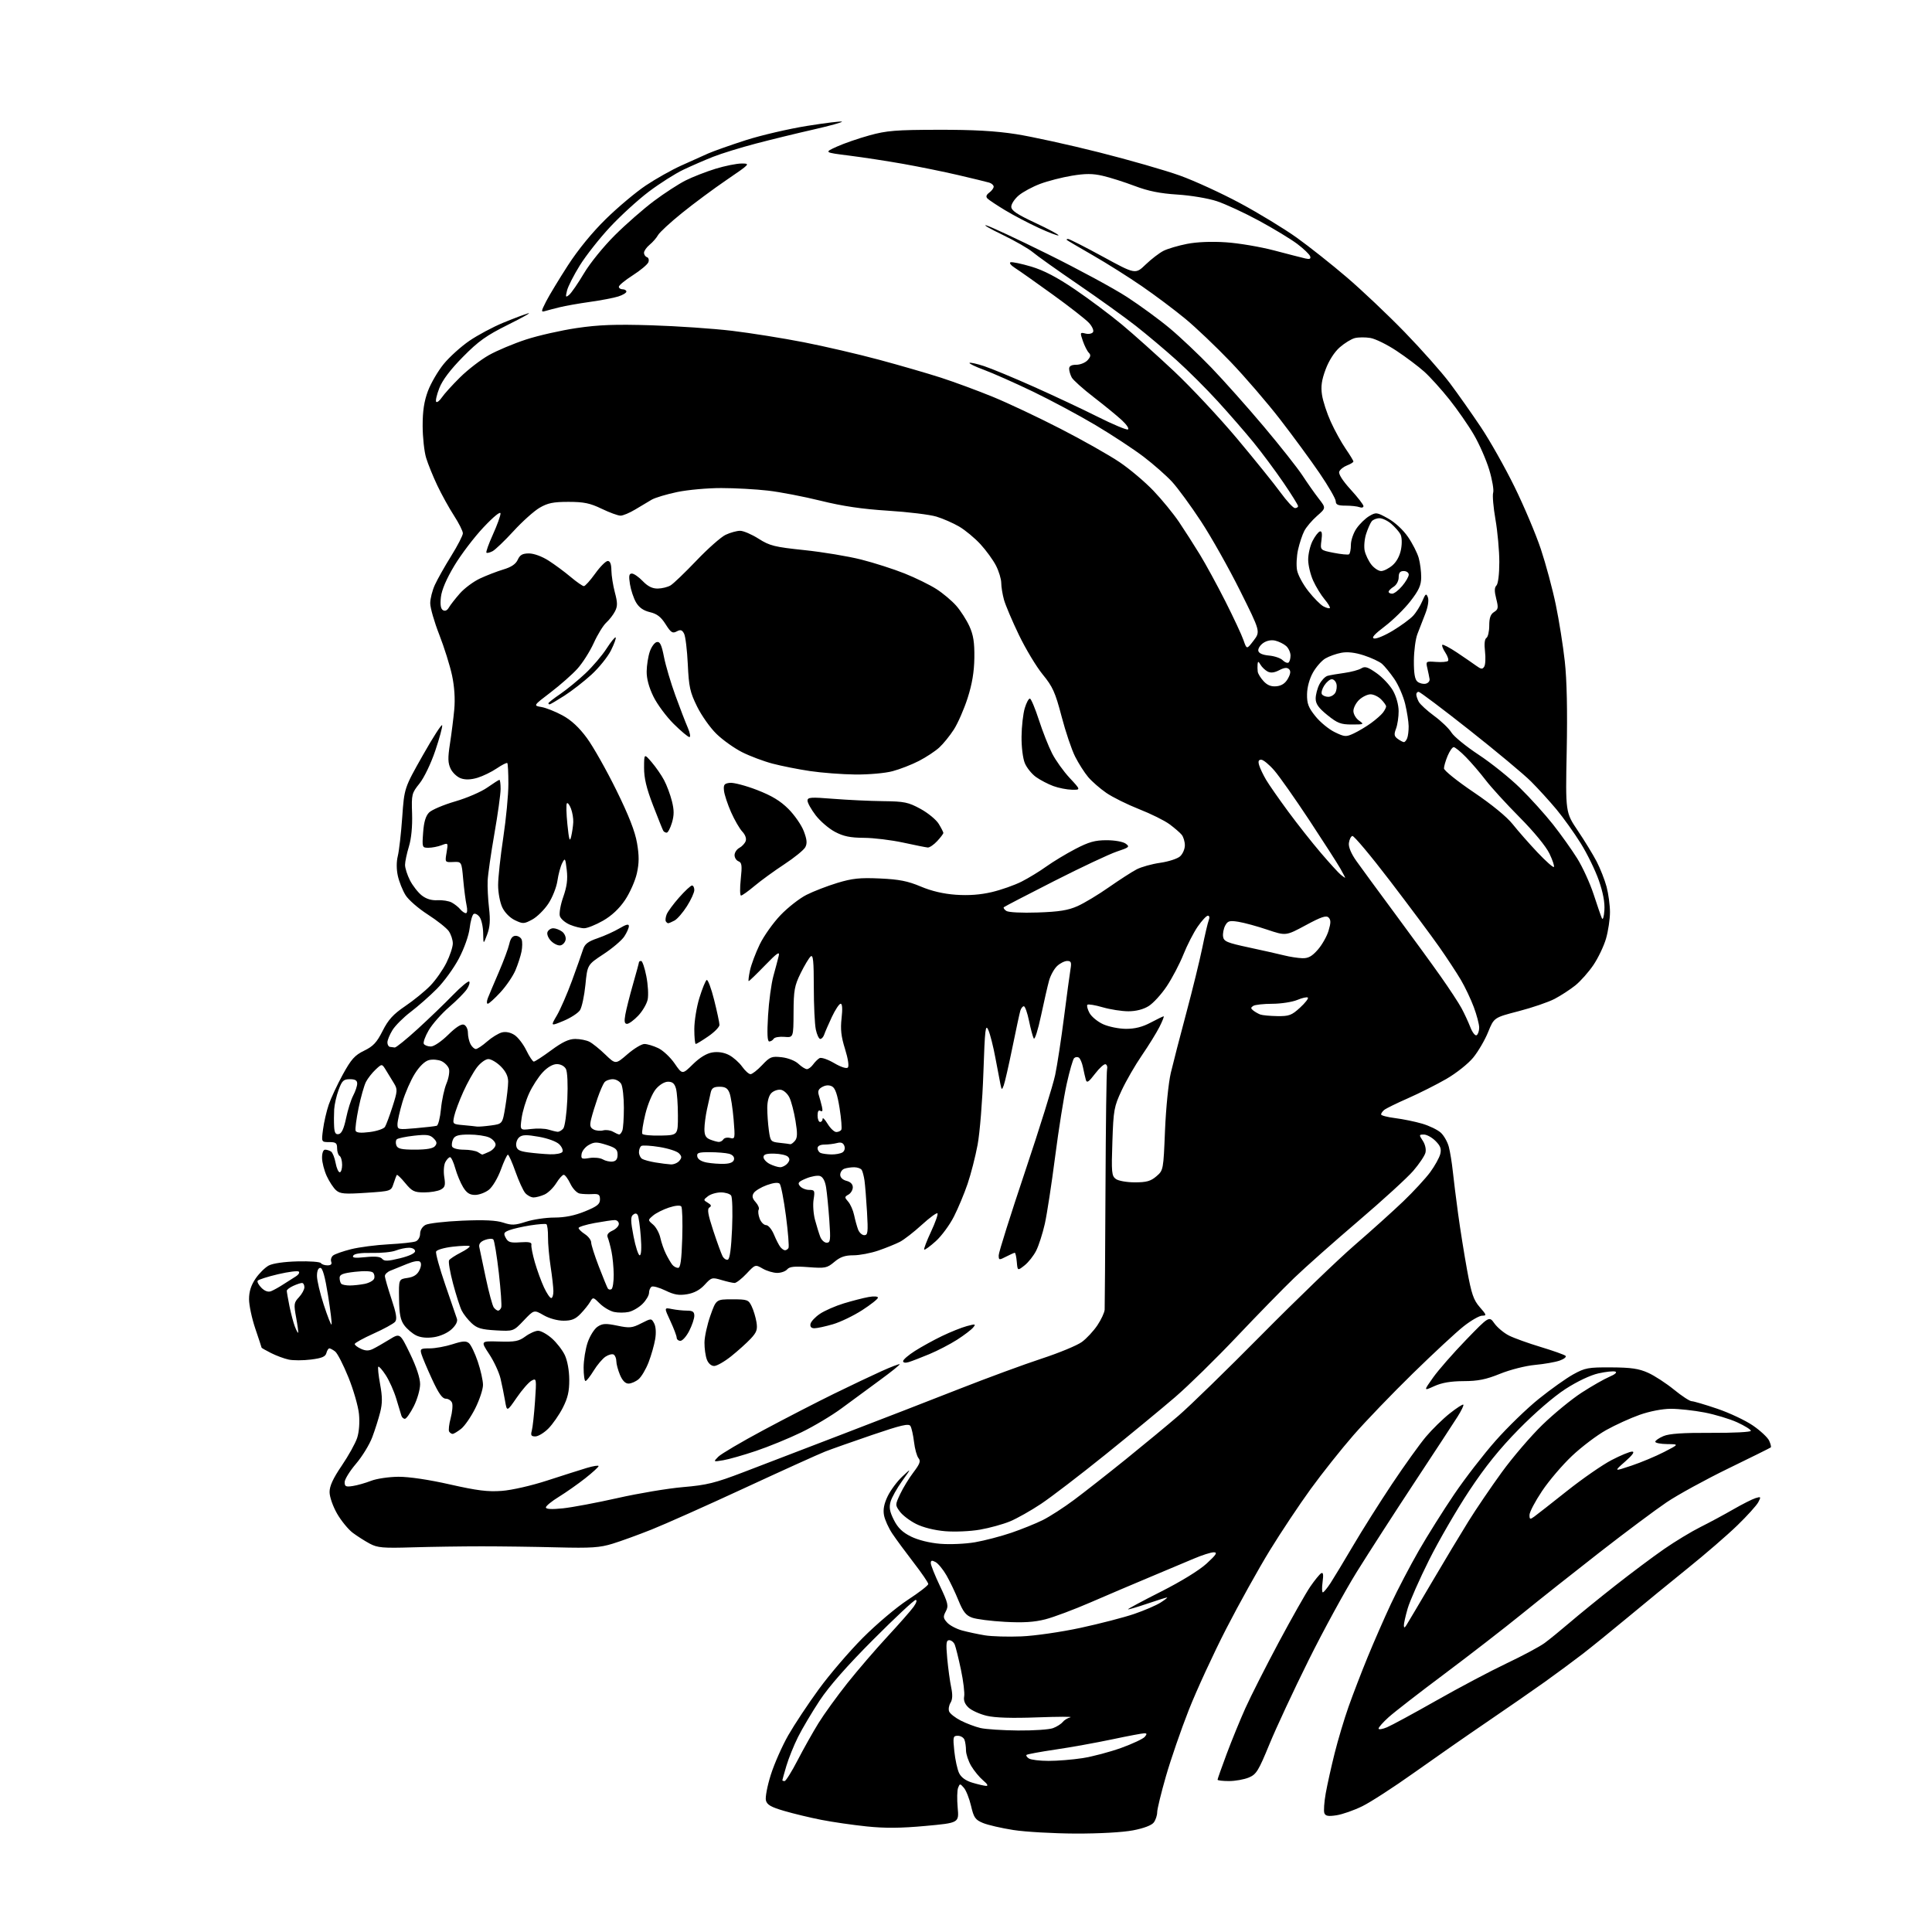 <?xml version="1.0" encoding="UTF-8" standalone="no"?>
<svg 
  version="1.1" 
  xmlns="http://www.w3.org/2000/svg" 
  xmlns:xlink="http://www.w3.org/1999/xlink" 
  xmlns:svg="http://www.w3.org/2000/svg"
  xmlns:rdf="http://www.w3.org/1999/02/22-rdf-syntax-ns#"
  xmlns:cc="http://creativecommons.org/ns#"
  xmlns:dc="http://purl.org/dc/elements/1.1/"
  viewBox="0 0 768 768"
  width="768"
  height="768"
>
<style>svg {background-color: white; }</style>"
<path stroke="none" fill="black" fill-rule="evenodd" d="M427.50,728.87C418.70,728.83 407.61,728.20 402.85,727.46C398.09,726.72 392.64,725.46 390.73,724.66C387.68,723.39 387.09,722.54 386.00,717.85C385.31,714.91 384.03,711.68 383.16,710.68C381.63,708.93 381.55,708.93 380.86,710.68C380.46,711.68 380.39,715.23 380.69,718.56C381.24,724.62 381.24,724.62 367.87,725.84C358.10,726.74 351.81,726.79 344.50,726.03C339.00,725.46 330.90,724.29 326.50,723.42C322.10,722.56 315.47,720.97 311.76,719.88C306.47,718.34 304.90,717.44 304.46,715.68C304.15,714.45 305.03,709.85 306.42,705.47C307.81,701.09 310.93,694.04 313.34,689.81C315.76,685.58 321.21,677.35 325.46,671.53C329.70,665.70 337.57,656.51 342.94,651.11C348.35,645.67 356.35,638.91 360.86,635.97C365.34,633.05 369.00,630.22 369.00,629.67C369.00,629.13 366.41,625.33 363.25,621.24C360.09,617.14 356.27,611.96 354.76,609.71C353.25,607.47 351.74,604.15 351.41,602.35C350.98,600.06 351.42,597.76 352.88,594.74C354.04,592.36 356.64,588.86 358.67,586.96C362.36,583.50 362.36,583.50 358.62,588.72C356.56,591.58 354.49,595.28 354.02,596.92C353.36,599.22 353.66,600.90 355.33,604.21C356.92,607.36 358.73,609.11 362.13,610.80C364.94,612.19 369.49,613.33 373.72,613.68C377.56,614.00 383.77,613.73 387.59,613.07C391.39,612.41 397.88,610.71 402.00,609.31C406.12,607.90 411.75,605.63 414.50,604.26C417.25,602.90 422.88,599.27 427.00,596.19C431.12,593.12 440.35,585.88 447.50,580.11C454.65,574.33 464.10,566.52 468.50,562.74C472.90,558.97 487.75,544.50 501.50,530.60C515.25,516.70 531.90,500.66 538.50,494.95C545.10,489.25 553.80,481.41 557.84,477.54C561.88,473.67 566.68,468.46 568.52,465.97C570.35,463.47 572.15,460.23 572.52,458.77C573.04,456.70 572.62,455.53 570.64,453.55C569.24,452.15 567.16,451.00 566.02,451.00C564.05,451.00 564.03,451.11 565.59,453.49C566.54,454.95 566.98,456.92 566.63,458.24C566.31,459.48 564.12,462.73 561.77,465.45C559.42,468.18 549.62,477.13 540.00,485.34C530.38,493.55 518.90,503.73 514.50,507.96C510.10,512.19 499.80,522.74 491.60,531.40C483.41,540.06 472.38,550.86 467.10,555.40C461.82,559.94 449.32,570.24 439.33,578.29C429.33,586.34 417.86,595.13 413.83,597.81C409.80,600.50 404.24,603.63 401.47,604.78C398.71,605.92 393.35,607.40 389.56,608.06C385.75,608.73 379.56,609.00 375.72,608.68C371.46,608.32 366.98,607.20 364.18,605.80C361.66,604.53 358.75,602.32 357.70,600.87C355.82,598.29 355.82,598.19 357.85,593.87C358.98,591.47 361.34,587.60 363.10,585.29C365.67,581.91 366.07,580.79 365.12,579.64C364.47,578.86 363.66,575.96 363.34,573.21C363.01,570.46 362.37,567.60 361.91,566.86C361.25,565.78 358.22,566.49 346.79,570.38C338.93,573.06 330.48,576.05 328.00,577.02C325.52,577.99 311.12,584.51 296.00,591.51C280.88,598.52 264.23,605.94 259.00,608.02C253.78,610.10 246.80,612.64 243.50,613.65C238.43,615.21 235.01,615.44 221.50,615.10C212.70,614.87 199.20,614.69 191.50,614.69C183.80,614.69 171.43,614.87 164.00,615.09C152.23,615.45 150.05,615.26 147.00,613.63C145.07,612.60 142.03,610.66 140.23,609.32C138.44,607.97 135.63,604.54 133.99,601.69C132.32,598.76 131.01,595.03 131.01,593.12C131.00,590.72 132.40,587.69 135.85,582.62C138.51,578.70 141.27,573.75 141.97,571.60C142.74,569.26 143.03,565.48 142.70,562.10C142.40,559.02 140.51,552.45 138.50,547.50C136.50,542.55 134.13,537.94 133.24,537.25C132.35,536.56 131.31,536.00 130.93,536.00C130.54,536.00 130.01,536.84 129.74,537.87C129.37,539.30 127.93,539.90 123.61,540.44C120.50,540.83 116.50,540.84 114.73,540.45C112.95,540.07 109.81,538.90 107.75,537.86C105.69,536.81 104.00,535.86 103.99,535.73C103.99,535.60 102.86,532.19 101.49,528.15C100.12,524.11 99.00,518.85 99.00,516.45C99.00,513.42 99.78,510.93 101.57,508.29C102.98,506.21 105.35,503.86 106.82,503.07C108.43,502.21 112.99,501.55 118.25,501.42C123.06,501.29 127.25,501.60 127.56,502.10C127.87,502.59 129.04,503.00 130.17,503.00C131.53,503.00 132.03,502.52 131.67,501.57C131.37,500.79 131.69,499.67 132.38,499.10C133.08,498.52 136.31,497.39 139.57,496.57C142.83,495.76 149.55,494.89 154.50,494.63C159.45,494.37 164.29,493.85 165.25,493.47C166.23,493.09 167.00,491.75 167.00,490.43C167.00,489.04 167.88,487.60 169.14,486.92C170.32,486.29 176.86,485.54 183.68,485.24C192.47,484.86 197.23,485.09 200.03,486.01C203.41,487.13 204.70,487.08 209.10,485.66C211.92,484.75 216.99,484.00 220.36,484.00C224.56,483.99 228.40,483.22 232.50,481.55C237.39,479.56 238.50,478.68 238.50,476.80C238.50,474.87 238.01,474.53 235.50,474.67C233.85,474.77 231.58,474.67 230.45,474.46C229.31,474.24 227.65,472.50 226.72,470.53C225.79,468.59 224.61,467.00 224.10,467.00C223.58,467.00 222.24,468.50 221.11,470.33C219.97,472.16 217.89,474.18 216.48,474.83C215.06,475.47 213.10,476.00 212.11,476.00C211.12,476.00 209.63,475.21 208.79,474.25C207.96,473.29 206.21,469.46 204.90,465.75C203.59,462.04 202.24,459.00 201.89,459.00C201.55,459.00 200.29,461.68 199.10,464.96C197.88,468.30 195.79,471.81 194.33,472.96C192.90,474.08 190.43,475.00 188.85,475.00C186.70,475.00 185.49,474.21 184.09,471.91C183.05,470.20 181.65,466.83 180.97,464.41C180.30,461.98 179.36,460.00 178.91,460.00C178.45,460.00 177.60,460.88 177.02,461.97C176.44,463.05 176.25,465.70 176.60,467.87C177.13,471.19 176.90,471.98 175.18,472.90C174.05,473.51 171.11,474.00 168.64,474.00C164.67,474.00 163.79,473.56 161.10,470.31C159.43,468.27 157.91,466.81 157.74,467.06C157.56,467.30 156.98,468.85 156.44,470.50C155.46,473.50 155.46,473.50 145.48,474.16C136.98,474.72 135.22,474.58 133.61,473.16C132.57,472.25 130.89,469.70 129.88,467.50C128.87,465.30 128.03,462.04 128.02,460.25C128.01,458.30 128.50,457.01 129.25,457.02C129.94,457.02 131.00,457.36 131.61,457.77C132.21,458.17 133.02,460.19 133.40,462.25C133.78,464.31 134.52,466.00 135.05,466.00C135.57,466.00 136.00,464.68 136.00,463.06C136.00,461.44 135.55,459.84 135.00,459.50C134.45,459.16 134.00,457.78 134.00,456.44C134.00,454.37 133.52,454.00 130.87,454.00C127.74,454.00 127.74,454.00 128.42,448.89C128.79,446.08 129.80,441.69 130.67,439.14C131.53,436.59 134.04,431.20 136.25,427.17C139.61,421.05 141.00,419.49 144.74,417.67C148.36,415.92 149.78,414.40 152.10,409.79C154.37,405.31 156.30,403.19 161.10,399.93C164.47,397.65 168.94,394.00 171.05,391.83C173.16,389.66 176.03,385.57 177.44,382.75C178.85,379.92 180.00,376.45 180.00,375.03C180.00,373.61 179.27,371.41 178.39,370.14C177.50,368.88 173.74,365.90 170.03,363.52C166.32,361.14 162.34,357.68 161.20,355.82C160.05,353.96 158.68,350.54 158.16,348.22C157.57,345.60 157.56,342.57 158.14,340.25C158.65,338.19 159.44,331.27 159.89,324.87C160.71,313.25 160.71,313.25 168.11,300.18C172.17,293.00 175.62,287.66 175.77,288.31C175.92,288.96 174.68,293.54 173.01,298.47C171.29,303.55 168.58,309.18 166.76,311.45C163.67,315.30 163.55,315.76 163.81,323.47C163.97,328.54 163.51,333.35 162.55,336.50C161.71,339.25 161.02,342.53 161.01,343.79C161.00,345.05 161.89,347.82 162.97,349.95C164.06,352.07 166.16,354.77 167.65,355.94C169.44,357.35 171.55,357.99 173.92,357.85C175.89,357.74 178.44,358.15 179.58,358.77C180.73,359.39 182.25,360.59 182.95,361.45C183.66,362.30 184.68,363.00 185.20,363.00C185.76,363.00 185.87,361.67 185.46,359.83C185.08,358.08 184.48,353.47 184.13,349.58C183.50,342.50 183.50,342.50 180.18,342.66C176.86,342.81 176.86,342.81 177.52,338.90C178.18,334.99 178.17,334.98 175.52,335.99C174.06,336.55 171.72,337.00 170.31,337.00C167.81,337.00 167.77,336.88 168.20,330.96C168.50,326.73 169.22,324.34 170.58,322.97C171.66,321.90 176.32,319.92 180.95,318.57C185.58,317.23 191.32,314.75 193.71,313.06C196.10,311.38 198.27,310.00 198.53,310.00C198.79,310.00 199.00,311.64 199.00,313.65C199.00,315.66 197.89,323.67 196.52,331.47C195.16,339.26 193.96,347.63 193.85,350.07C193.74,352.51 193.98,357.43 194.40,361.00C194.96,365.85 194.77,368.51 193.65,371.50C192.14,375.50 192.14,375.50 192.07,370.94C192.03,368.43 191.39,365.55 190.65,364.54C189.91,363.52 188.85,362.98 188.29,363.32C187.74,363.66 187.02,366.21 186.69,368.99C186.34,371.89 184.54,376.99 182.44,380.98C180.44,384.80 176.48,390.25 173.65,393.09C170.82,395.94 166.14,400.06 163.26,402.24C160.38,404.43 157.12,407.69 156.01,409.48C154.91,411.27 154.00,413.47 154.00,414.37C154.00,415.27 154.45,416.07 155.00,416.15C155.55,416.23 156.42,416.35 156.93,416.40C157.44,416.45 161.55,413.12 166.06,409.00C170.57,404.88 176.87,398.81 180.06,395.52C183.26,392.23 186.17,389.83 186.52,390.18C186.87,390.54 186.46,391.90 185.60,393.20C184.75,394.51 181.57,397.72 178.54,400.33C175.51,402.95 171.87,407.08 170.44,409.51C169.01,411.95 168.13,414.40 168.48,414.97C168.83,415.54 170.09,416.00 171.27,416.00C172.50,416.00 175.47,413.99 178.14,411.36C181.23,408.32 183.39,406.93 184.42,407.33C185.30,407.67 186.00,409.09 186.00,410.53C186.00,411.96 186.47,414.00 187.04,415.07C187.60,416.13 188.56,417.00 189.15,417.00C189.75,417.00 191.77,415.66 193.64,414.01C195.51,412.37 198.16,410.75 199.53,410.40C201.08,410.01 202.96,410.40 204.54,411.44C205.93,412.35 208.04,415.10 209.23,417.55C210.42,420.00 211.76,422.00 212.20,422.00C212.64,422.00 215.75,419.98 219.11,417.50C223.57,414.21 226.15,413.00 228.68,413.00C230.58,413.00 233.11,413.50 234.32,414.12C235.52,414.73 238.35,417.01 240.61,419.19C244.72,423.14 244.72,423.14 249.42,419.07C252.01,416.83 255.04,415.00 256.16,415.00C257.28,415.00 259.75,415.74 261.64,416.64C263.54,417.53 266.47,420.28 268.16,422.73C271.23,427.19 271.23,427.19 275.44,423.06C278.18,420.37 280.88,418.73 283.17,418.36C285.43,417.99 287.79,418.36 289.77,419.38C291.46,420.25 293.81,422.33 294.99,423.98C296.17,425.64 297.68,427.00 298.35,427.00C299.01,427.00 301.09,425.38 302.96,423.39C306.09,420.08 306.73,419.82 310.75,420.27C313.28,420.56 316.08,421.66 317.38,422.88C318.62,424.05 320.14,425.00 320.76,425.00C321.38,425.00 322.47,424.18 323.19,423.19C323.91,422.19 325.06,421.04 325.74,420.64C326.43,420.22 328.98,421.08 331.55,422.58C334.27,424.18 336.50,424.90 337.03,424.37C337.57,423.83 337.11,420.83 335.91,416.98C334.36,412.03 334.04,409.14 334.54,404.75C334.96,401.06 334.83,399.00 334.17,399.00C333.61,399.00 332.04,401.36 330.68,404.25C329.33,407.14 327.96,410.29 327.64,411.25C327.32,412.21 326.62,413.00 326.08,413.00C325.53,413.00 324.73,411.31 324.30,409.25C323.86,407.19 323.50,399.58 323.50,392.33C323.50,382.05 323.23,379.39 322.27,380.19C321.60,380.75 319.80,383.75 318.27,386.85C315.82,391.85 315.49,393.65 315.45,402.49C315.40,412.48 315.40,412.48 311.80,412.17C309.82,412.00 307.90,412.34 307.54,412.93C307.18,413.52 306.39,414.00 305.79,414.00C305.03,414.00 304.89,410.86 305.31,403.75C305.64,398.11 306.60,391.02 307.43,388.00C308.27,384.98 309.22,381.38 309.55,380.00C310.03,378.02 308.91,378.79 304.10,383.75C300.77,387.19 297.86,390.00 297.63,390.00C297.40,390.00 297.63,388.09 298.13,385.75C298.64,383.41 300.39,378.75 302.02,375.39C303.65,372.03 307.37,366.80 310.29,363.76C313.21,360.72 317.84,357.10 320.58,355.72C323.31,354.33 328.83,352.20 332.83,350.98C338.85,349.16 341.79,348.85 349.80,349.21C357.46,349.56 360.87,350.24 366.00,352.40C370.30,354.22 375.03,355.33 380.00,355.68C385.06,356.03 389.70,355.69 394.26,354.62C397.98,353.74 403.30,351.87 406.08,350.46C408.87,349.05 413.32,346.33 415.97,344.42C418.63,342.52 423.80,339.39 427.47,337.48C432.83,334.69 435.28,334.00 439.88,334.00C443.14,334.00 446.42,334.59 447.48,335.36C449.19,336.61 448.90,336.87 443.99,338.50C441.04,339.48 429.83,344.75 419.07,350.22C408.32,355.68 399.30,360.37 399.04,360.63C398.77,360.89 399.22,361.56 400.03,362.11C400.88,362.68 406.17,362.95 412.50,362.73C421.04,362.44 424.58,361.87 428.35,360.19C431.02,359.00 436.65,355.61 440.85,352.66C445.06,349.72 450.02,346.52 451.88,345.56C453.74,344.60 457.95,343.43 461.24,342.97C464.52,342.50 468.06,341.35 469.10,340.41C470.15,339.46 471.00,337.50 471.00,336.04C471.00,334.58 470.44,332.69 469.75,331.84C469.06,330.99 466.87,329.10 464.89,327.64C462.90,326.17 457.46,323.48 452.80,321.65C448.14,319.81 442.28,316.91 439.78,315.19C437.28,313.47 434.03,310.63 432.56,308.89C431.09,307.14 428.76,303.50 427.39,300.78C426.01,298.07 423.58,290.87 421.99,284.78C419.47,275.18 418.47,272.97 414.49,268.11C411.96,265.02 407.71,257.95 405.03,252.39C402.36,246.84 399.69,240.54 399.09,238.39C398.50,236.25 398.01,233.24 398.01,231.71C398.00,230.18 397.07,227.09 395.93,224.86C394.79,222.63 392.00,218.79 389.74,216.33C387.47,213.87 383.67,210.72 381.30,209.33C378.92,207.94 374.85,206.15 372.24,205.36C369.63,204.57 360.98,203.51 353.00,203.01C342.72,202.36 334.92,201.21 326.22,199.05C319.46,197.38 310.01,195.56 305.22,195.02C300.42,194.47 292.09,194.01 286.71,194.01C281.32,194.00 273.46,194.71 269.24,195.58C265.03,196.46 260.43,197.83 259.04,198.64C257.64,199.45 254.70,201.20 252.50,202.54C250.30,203.87 247.68,204.97 246.69,204.98C245.69,204.99 242.32,203.76 239.19,202.25C234.54,200.01 232.12,199.51 226.00,199.50C219.93,199.50 217.74,199.95 214.50,201.84C212.30,203.13 207.64,207.30 204.15,211.11C200.66,214.92 196.91,218.51 195.82,219.10C194.72,219.68 193.62,219.95 193.36,219.69C193.10,219.43 194.26,216.18 195.94,212.47C197.62,208.76 198.98,205.00 198.96,204.11C198.93,203.15 196.22,205.36 192.21,209.61C188.52,213.52 183.31,220.37 180.63,224.83C177.47,230.09 175.59,234.49 175.27,237.34C174.93,240.33 175.19,242.00 176.07,242.54C176.90,243.06 177.76,242.68 178.44,241.50C179.02,240.49 180.98,237.98 182.78,235.93C184.58,233.87 188.18,231.19 190.78,229.97C193.38,228.75 197.56,227.14 200.08,226.38C203.25,225.44 205.02,224.24 205.81,222.51C206.70,220.56 207.70,220.00 210.28,220.00C212.23,220.00 215.45,221.18 218.05,222.84C220.50,224.41 224.46,227.33 226.84,229.34C229.23,231.35 231.60,233.00 232.10,233.00C232.60,233.00 234.62,230.75 236.60,228.00C238.57,225.25 240.82,223.00 241.59,223.00C242.54,223.00 243.01,224.22 243.04,226.75C243.07,228.81 243.69,232.75 244.42,235.50C245.51,239.57 245.52,240.97 244.48,243.00C243.78,244.38 242.21,246.40 241.00,247.50C239.79,248.60 237.55,252.24 236.03,255.60C234.50,258.96 231.58,263.56 229.54,265.82C227.50,268.09 222.70,272.31 218.89,275.22C211.96,280.50 211.96,280.50 215.23,281.05C217.03,281.36 220.81,282.86 223.62,284.39C227.11,286.29 230.20,289.16 233.31,293.39C235.82,296.81 241.07,306.11 244.98,314.05C249.95,324.14 252.44,330.50 253.23,335.14C254.10,340.21 254.08,343.06 253.16,347.19C252.49,350.17 250.37,354.94 248.45,357.80C246.16,361.20 243.16,364.01 239.73,365.98C236.85,367.63 233.47,368.99 232.22,368.99C230.96,369.00 228.42,368.37 226.56,367.59C224.71,366.82 222.91,365.28 222.56,364.18C222.21,363.08 222.81,359.63 223.91,356.53C225.36,352.38 225.73,349.53 225.29,345.81C224.73,341.06 224.62,340.89 223.47,343.12C222.80,344.43 221.95,347.59 221.58,350.15C221.21,352.70 219.59,356.79 217.97,359.23C216.35,361.67 213.47,364.51 211.56,365.54C208.31,367.29 207.87,367.31 204.70,365.80C202.69,364.84 200.64,362.76 199.66,360.69C198.75,358.77 198.00,354.79 198.01,351.85C198.01,348.91 198.93,340.43 200.05,333.00C201.17,325.57 202.09,315.96 202.09,311.63C202.09,307.30 201.90,303.56 201.66,303.33C201.43,303.09 199.54,304.05 197.47,305.45C195.40,306.86 191.95,308.53 189.80,309.18C187.18,309.96 185.00,310.04 183.20,309.40C181.72,308.88 179.89,307.17 179.14,305.60C178.04,303.30 177.98,301.35 178.87,295.62C179.48,291.70 180.25,285.57 180.58,282.00C180.96,277.84 180.65,272.98 179.70,268.50C178.88,264.65 176.59,257.35 174.61,252.27C172.62,247.20 171.01,241.57 171.02,239.77C171.03,237.97 171.86,234.70 172.87,232.50C173.87,230.30 176.78,225.14 179.34,221.03C181.90,216.92 184.00,212.85 184.00,211.99C184.00,211.13 182.41,207.97 180.47,204.97C178.52,201.96 175.54,196.57 173.85,193.00C172.15,189.43 170.14,184.47 169.39,182.00C168.64,179.53 168.02,173.80 168.01,169.29C168.00,163.36 168.59,159.51 170.11,155.44C171.27,152.35 174.08,147.52 176.36,144.72C178.64,141.92 183.24,137.77 186.57,135.49C189.90,133.21 195.98,129.96 200.07,128.28C204.15,126.60 208.62,124.91 210.00,124.53C211.38,124.15 207.78,126.19 202.00,129.06C193.30,133.39 190.22,135.58 184.00,141.89C179.00,146.96 175.88,151.10 174.63,154.30C173.60,156.94 173.05,159.38 173.40,159.74C173.76,160.09 174.78,159.28 175.68,157.94C176.58,156.60 179.83,153.01 182.91,149.97C185.98,146.94 191.13,142.97 194.34,141.17C197.55,139.36 204.17,136.58 209.06,134.98C213.95,133.38 223.02,131.33 229.22,130.41C238.03,129.11 244.55,128.87 259.00,129.31C269.18,129.63 283.57,130.61 291.00,131.50C298.43,132.39 311.25,134.44 319.50,136.05C327.75,137.66 341.25,140.80 349.50,143.02C357.75,145.24 368.77,148.43 374.00,150.12C379.23,151.81 388.45,155.21 394.50,157.68C400.55,160.15 412.75,165.90 421.60,170.46C430.46,175.01 441.03,180.99 445.10,183.75C449.17,186.50 455.23,191.63 458.56,195.13C461.90,198.63 466.45,204.20 468.68,207.50C470.90,210.80 474.63,216.62 476.96,220.43C479.29,224.24 483.86,232.62 487.11,239.05C490.36,245.48 493.60,252.42 494.31,254.48C495.60,258.21 495.60,258.21 498.33,254.64C501.05,251.06 501.05,251.06 492.93,234.78C488.47,225.83 481.49,213.44 477.43,207.26C473.37,201.07 468.19,194.00 465.92,191.53C463.65,189.07 458.58,184.60 454.65,181.60C450.72,178.60 442.10,172.93 435.50,169.00C428.90,165.07 417.65,159.05 410.50,155.61C403.35,152.18 394.67,148.33 391.22,147.05C387.76,145.78 385.15,144.52 385.40,144.26C385.66,144.01 388.26,144.58 391.19,145.54C394.11,146.50 403.02,150.20 411.00,153.76C418.98,157.32 430.38,162.68 436.34,165.67C442.30,168.66 447.70,170.93 448.34,170.72C448.98,170.51 447.93,168.88 446.00,167.08C444.07,165.29 439.02,161.15 434.77,157.88C430.52,154.61 426.58,151.08 426.02,150.04C425.46,148.99 425.00,147.43 425.00,146.57C425.00,145.51 425.93,145.00 427.85,145.00C429.41,145.00 431.43,144.18 432.33,143.19C433.57,141.82 433.69,141.09 432.82,140.22C432.18,139.58 431.12,137.48 430.45,135.54C429.28,132.14 429.32,132.04 431.51,132.59C432.76,132.91 434.10,132.64 434.50,132.01C434.89,131.37 434.15,129.71 432.85,128.32C431.56,126.93 425.10,121.88 418.50,117.12C411.90,112.35 405.16,107.59 403.52,106.55C401.88,105.51 401.06,104.48 401.71,104.26C402.35,104.05 406.07,104.83 409.98,105.99C414.93,107.47 420.17,110.21 427.29,115.04C432.91,118.85 441.32,125.15 446.00,129.04C450.68,132.93 459.98,141.27 466.69,147.57C473.39,153.87 484.64,165.89 491.69,174.28C498.73,182.67 506.52,192.33 509.00,195.74C511.48,199.15 514.06,201.95 514.75,201.97C515.44,201.99 516.00,201.63 516.00,201.19C516.00,200.74 513.35,196.49 510.11,191.74C506.87,187.00 501.53,179.83 498.25,175.81C494.97,171.79 488.58,164.45 484.06,159.50C479.55,154.55 472.17,147.20 467.67,143.16C463.18,139.12 455.90,132.99 451.50,129.54C447.10,126.09 436.78,118.67 428.56,113.06C420.34,107.44 412.24,101.69 410.56,100.26C408.88,98.84 403.45,95.72 398.50,93.33C393.55,90.95 390.62,89.25 392.00,89.57C393.38,89.88 404.40,95.03 416.50,101.01C428.60,106.99 442.77,114.66 448.00,118.06C453.23,121.46 460.88,127.06 465.00,130.51C469.12,133.95 476.56,140.98 481.52,146.13C486.48,151.29 495.84,161.80 502.33,169.50C508.82,177.20 515.75,185.97 517.74,189.00C519.72,192.03 522.64,196.18 524.23,198.22C527.13,201.95 527.13,201.95 523.51,205.12C521.52,206.87 519.26,209.53 518.48,211.05C517.69,212.56 516.58,215.91 516.00,218.50C515.42,221.08 515.24,224.76 515.60,226.67C515.95,228.57 517.99,232.34 520.12,235.03C522.24,237.72 524.93,240.43 526.08,241.04C527.23,241.66 528.38,241.96 528.63,241.71C528.88,241.46 527.94,239.89 526.54,238.23C525.14,236.56 523.10,233.24 522.02,230.85C520.93,228.46 520.03,224.70 520.02,222.50C520.01,220.30 520.79,216.95 521.75,215.06C522.71,213.17 524.02,211.46 524.66,211.26C525.47,211.00 525.66,212.09 525.30,214.79C524.78,218.69 524.78,218.69 530.14,219.75C533.09,220.33 535.84,220.60 536.25,220.35C536.66,220.09 537.00,218.40 537.00,216.59C537.00,214.78 538.01,211.83 539.25,210.05C540.49,208.26 542.76,206.06 544.30,205.15C546.99,203.57 547.30,203.61 551.76,206.09C554.50,207.61 557.77,210.63 559.68,213.41C561.48,216.01 563.40,219.79 563.97,221.82C564.53,223.84 564.97,227.30 564.95,229.50C564.93,232.65 564.02,234.66 560.66,238.98C558.32,242.00 553.74,246.50 550.48,248.98C546.25,252.19 545.04,253.58 546.27,253.81C547.22,254.00 550.59,252.57 553.75,250.65C556.92,248.73 560.49,246.11 561.70,244.82C562.91,243.54 564.56,240.91 565.37,238.99C566.66,235.95 566.95,235.75 567.60,237.43C568.05,238.59 567.65,241.19 566.59,243.93C565.62,246.44 564.21,250.07 563.46,252.00C562.70,253.93 562.07,258.71 562.04,262.63C562.01,267.68 562.42,270.11 563.45,270.96C564.25,271.62 565.71,272.00 566.70,271.79C567.69,271.59 568.40,270.77 568.28,269.96C568.16,269.16 567.76,267.22 567.40,265.66C566.74,262.87 566.80,262.83 570.82,263.12C573.07,263.29 575.22,263.11 575.59,262.74C575.97,262.37 575.50,260.88 574.56,259.44C573.61,258.00 573.06,256.60 573.34,256.33C573.61,256.06 576.23,257.43 579.17,259.39C582.10,261.35 585.55,263.72 586.83,264.65C588.77,266.06 589.31,266.12 590.01,264.98C590.48,264.23 590.61,261.51 590.31,258.94C589.96,256.00 590.17,254.01 590.88,253.58C591.49,253.19 592.00,250.99 592.00,248.68C592.00,245.63 592.52,244.15 593.91,243.29C595.59,242.24 595.69,241.61 594.77,237.99C594.01,235.00 594.04,233.56 594.86,232.74C595.53,232.07 596.00,228.20 596.00,223.43C596.00,218.94 595.31,211.32 594.47,206.50C593.63,201.69 593.22,196.88 593.56,195.83C593.89,194.77 593.18,190.66 591.98,186.70C590.78,182.74 588.03,176.48 585.87,172.79C583.72,169.10 579.34,162.80 576.15,158.79C572.95,154.78 568.47,149.82 566.19,147.77C563.91,145.72 558.96,141.99 555.19,139.49C551.42,136.98 546.71,134.66 544.72,134.34C542.73,134.02 539.97,134.04 538.57,134.39C537.18,134.74 534.48,136.40 532.57,138.07C530.44,139.94 528.27,143.33 526.97,146.80C525.37,151.09 525.01,153.59 525.52,156.98C525.89,159.45 527.46,164.26 529.01,167.67C530.55,171.08 533.21,175.90 534.91,178.37C536.61,180.84 538.00,183.13 538.00,183.45C538.00,183.78 536.86,184.48 535.47,185.01C534.09,185.54 532.69,186.65 532.37,187.48C532.01,188.42 533.70,191.08 536.89,194.58C539.70,197.65 542.00,200.62 542.00,201.19C542.00,201.75 541.29,201.94 540.42,201.61C539.55,201.27 537.07,201.00 534.92,201.00C531.86,201.00 531.00,200.62 530.98,199.25C530.97,198.29 528.07,193.27 524.54,188.09C521.01,182.91 513.94,173.28 508.83,166.67C503.72,160.07 494.86,149.78 489.14,143.81C483.42,137.84 475.31,130.12 471.12,126.67C466.93,123.21 459.23,117.43 454.00,113.83C448.77,110.22 440.00,104.69 434.50,101.53C429.00,98.37 424.31,95.61 424.08,95.39C423.85,95.18 424.08,95.00 424.59,95.00C425.10,95.00 431.33,98.17 438.43,102.04C451.34,109.08 451.34,109.08 455.42,105.15C457.67,102.99 460.86,100.54 462.51,99.71C464.17,98.87 468.37,97.63 471.84,96.95C475.81,96.17 481.57,95.94 487.33,96.32C492.37,96.65 501.00,98.11 506.50,99.56C512.00,101.01 517.57,102.44 518.88,102.74C520.62,103.14 521.14,102.91 520.81,101.89C520.55,101.13 518.27,98.92 515.73,97.00C513.19,95.08 506.34,90.92 500.51,87.76C494.68,84.60 487.12,81.10 483.70,79.97C480.25,78.83 473.29,77.67 468.00,77.34C461.08,76.90 456.47,75.97 451.00,73.90C446.88,72.34 441.17,70.53 438.31,69.88C434.34,68.96 431.48,68.96 426.09,69.85C422.21,70.49 416.55,71.94 413.51,73.08C410.46,74.22 406.63,76.29 404.98,77.67C403.34,79.05 402.00,81.07 402.00,82.16C402.00,83.68 404.21,85.17 411.61,88.63C416.89,91.10 421.01,93.32 420.77,93.57C420.52,93.81 416.98,92.47 412.91,90.59C408.83,88.71 402.82,85.55 399.54,83.57C396.26,81.59 393.11,79.50 392.54,78.92C391.82,78.19 392.04,77.47 393.25,76.57C394.21,75.86 395.00,74.80 395.00,74.21C395.00,73.62 394.21,72.90 393.25,72.60C392.29,72.31 386.77,70.97 381.00,69.62C375.23,68.27 365.32,66.26 359.00,65.14C352.68,64.02 343.02,62.54 337.54,61.85C327.57,60.60 327.57,60.60 332.66,58.29C335.46,57.02 341.29,55.00 345.62,53.81C352.44,51.92 356.14,51.62 373.00,51.59C386.99,51.56 395.73,52.05 403.93,53.33C410.22,54.32 425.07,57.57 436.93,60.57C448.79,63.56 463.24,67.71 469.03,69.79C474.82,71.87 485.62,76.83 493.03,80.81C500.44,84.79 510.55,90.95 515.50,94.49C520.45,98.04 529.38,105.11 535.35,110.22C541.32,115.32 551.67,125.12 558.35,132.00C565.03,138.88 573.12,148.00 576.33,152.28C579.53,156.55 585.08,164.43 588.66,169.78C592.24,175.12 598.26,185.80 602.04,193.50C605.82,201.20 610.54,212.36 612.52,218.30C614.49,224.23 617.17,234.17 618.45,240.37C619.74,246.57 621.35,256.71 622.03,262.90C622.85,270.26 623.11,282.56 622.79,298.54C622.30,322.94 622.30,322.94 627.21,330.22C629.90,334.22 633.28,339.75 634.71,342.50C636.13,345.25 637.90,349.75 638.64,352.50C639.37,355.25 639.98,359.78 639.99,362.57C639.99,365.36 639.29,370.08 638.43,373.07C637.57,376.06 635.31,380.79 633.42,383.59C631.52,386.40 628.28,390.05 626.22,391.71C624.15,393.37 620.44,395.78 617.98,397.07C615.52,398.36 609.09,400.56 603.69,401.96C593.89,404.50 593.89,404.50 591.55,410.27C590.26,413.45 587.59,418.02 585.61,420.43C583.61,422.87 578.86,426.64 574.92,428.91C571.02,431.16 564.15,434.61 559.66,436.59C555.17,438.56 550.94,440.64 550.25,441.21C549.56,441.78 549.00,442.59 549.00,443.01C549.00,443.43 551.52,444.08 554.60,444.47C557.69,444.86 562.53,445.85 565.35,446.68C568.18,447.51 571.52,449.13 572.76,450.28C574.00,451.43 575.44,453.97 575.94,455.93C576.45,457.90 577.15,462.20 577.50,465.50C577.84,468.80 578.80,476.45 579.62,482.50C580.44,488.55 582.05,498.62 583.19,504.87C584.94,514.41 585.75,516.78 588.24,519.62C590.94,522.69 591.02,523.00 589.19,523.00C588.09,523.00 584.78,524.89 581.84,527.21C578.90,529.52 569.81,537.96 561.63,545.96C553.45,553.96 542.83,565.00 538.03,570.50C533.23,576.00 525.58,585.63 521.03,591.89C516.48,598.15 509.14,609.18 504.72,616.39C500.30,623.60 492.51,637.60 487.42,647.50C482.34,657.40 475.65,671.91 472.56,679.75C469.48,687.58 465.39,699.43 463.48,706.08C461.57,712.72 460.00,719.16 460.00,720.39C460.00,721.61 459.40,723.43 458.67,724.43C457.84,725.57 454.77,726.75 450.42,727.59C446.31,728.38 437.01,728.90 427.50,728.87zM531.27,721.60C527.99,722.10 526.90,721.91 526.45,720.74C526.13,719.90 526.38,716.36 527.00,712.86C527.63,709.36 529.23,702.16 530.56,696.86C531.89,691.55 534.37,683.27 536.07,678.45C537.78,673.63 541.18,664.77 543.65,658.75C546.11,652.74 550.28,643.21 552.92,637.57C555.56,631.94 560.54,622.42 563.99,616.41C567.44,610.41 573.78,600.33 578.07,594.00C582.36,587.67 589.76,578.10 594.51,572.73C599.25,567.35 606.99,559.85 611.70,556.07C616.41,552.28 622.56,547.90 625.38,546.34C630.08,543.74 631.33,543.50 640.50,543.56C648.40,543.60 651.47,544.05 655.13,545.70C657.68,546.84 662.31,549.86 665.42,552.39C668.53,554.93 671.70,557.00 672.46,557.00C673.22,557.00 677.81,558.35 682.66,560.00C687.51,561.65 693.90,564.66 696.85,566.70C699.81,568.73 702.70,571.44 703.27,572.70C703.85,573.97 704.14,575.17 703.91,575.37C703.69,575.57 696.08,579.35 687.00,583.76C677.92,588.18 666.90,594.22 662.50,597.19C658.10,600.16 646.17,609.06 636.00,616.98C625.83,624.90 611.88,635.95 605.00,641.54C598.12,647.13 584.28,657.85 574.24,665.37C564.19,672.88 554.18,680.65 551.99,682.63C549.79,684.61 548.00,686.64 548.00,687.13C548.00,687.62 549.50,687.40 551.34,686.63C553.18,685.86 562.01,681.07 570.97,675.99C579.93,670.90 592.48,664.26 598.88,661.22C605.27,658.19 612.08,654.55 614.00,653.13C615.92,651.72 620.42,648.05 624.00,644.99C627.58,641.92 635.67,635.34 642.00,630.36C648.33,625.38 657.10,618.82 661.50,615.77C665.90,612.73 672.42,608.78 676.00,607.00C679.58,605.21 685.42,602.07 689.00,600.00C692.58,597.94 696.55,595.93 697.84,595.53C700.02,594.86 700.09,594.96 698.94,597.16C698.26,598.44 694.51,602.60 690.60,606.38C686.70,610.17 677.88,617.79 671.00,623.33C664.12,628.87 653.33,637.71 647.00,642.98C640.67,648.24 632.58,654.80 629.00,657.56C625.42,660.32 618.67,665.30 614.00,668.64C609.33,671.97 598.98,679.14 591.00,684.57C583.02,690.00 569.98,699.08 562.00,704.76C554.02,710.44 544.80,716.41 541.50,718.02C538.20,719.64 533.59,721.25 531.27,721.60zM392.00,709.92C392.94,709.96 392.51,709.16 390.82,707.75C389.35,706.51 387.21,703.92 386.07,702.00C384.94,700.08 384.01,697.30 384.00,695.83C384.00,694.36 383.73,692.45 383.39,691.58C383.06,690.71 381.87,690.00 380.75,690.00C378.86,690.00 378.76,690.42 379.35,696.10C379.70,699.46 380.56,703.39 381.25,704.82C382.07,706.54 383.87,707.85 386.50,708.64C388.70,709.30 391.18,709.88 392.00,709.92zM311.89,708.00C312.38,708.00 314.70,704.29 317.05,699.75C319.40,695.21 323.13,688.58 325.34,685.00C327.55,681.42 332.74,674.24 336.88,669.03C341.03,663.82 348.19,655.50 352.80,650.53C357.41,645.56 362.07,640.26 363.16,638.75C364.29,637.17 364.65,636.00 363.99,636.00C363.36,636.00 355.78,643.09 347.14,651.75C336.73,662.18 329.54,670.37 325.82,676.00C322.74,680.67 318.87,687.20 317.22,690.50C315.57,693.80 313.50,698.94 312.61,701.93C311.73,704.92 311.00,707.51 311.00,707.68C311.00,707.86 311.40,708.00 311.89,708.00zM488.53,708.00C486.04,708.00 484.00,707.76 484.00,707.46C484.00,707.16 485.63,702.54 487.62,697.21C489.62,691.87 492.97,683.67 495.07,679.00C497.17,674.33 503.12,662.58 508.29,652.90C513.47,643.22 519.12,633.23 520.86,630.70C522.60,628.17 524.54,625.79 525.17,625.40C525.98,624.90 526.15,625.88 525.75,628.85C525.44,631.13 525.48,632.99 525.85,632.99C526.21,632.98 527.60,631.29 528.94,629.24C530.27,627.18 534.28,620.55 537.84,614.50C541.39,608.45 548.35,597.42 553.29,590.00C558.24,582.58 564.33,574.09 566.82,571.13C569.31,568.18 573.58,564.00 576.31,561.85C579.04,559.69 581.46,558.13 581.70,558.37C581.95,558.61 580.92,560.75 579.43,563.11C577.94,565.48 570.22,577.26 562.29,589.28C554.36,601.31 544.04,617.31 539.36,624.83C534.68,632.35 526.04,648.17 520.17,660.00C514.29,671.83 507.30,686.83 504.62,693.35C500.25,703.99 499.42,705.35 496.41,706.60C494.57,707.37 491.02,708.00 488.53,708.00zM416.81,699.98C420.28,699.99 426.35,699.50 430.31,698.89C434.26,698.28 441.18,696.44 445.69,694.82C450.19,693.19 454.41,691.21 455.06,690.43C455.99,689.31 455.95,689.00 454.87,689.01C454.12,689.01 448.32,690.10 442.00,691.44C435.68,692.77 425.56,694.60 419.53,695.48C413.50,696.37 408.34,697.33 408.06,697.60C407.78,697.88 408.22,698.53 409.03,699.04C409.84,699.55 413.34,699.98 416.81,699.98zM404.68,687.90C410.84,687.95 417.10,687.53 418.60,686.96C420.11,686.39 421.82,685.30 422.42,684.55C423.01,683.79 424.40,682.93 425.50,682.65C426.60,682.36 420.68,682.38 412.35,682.68C402.17,683.06 395.56,682.85 392.21,682.05C389.46,681.39 386.23,679.93 385.02,678.80C383.54,677.43 382.97,675.96 383.27,674.36C383.52,673.04 382.95,668.26 381.99,663.73C381.04,659.20 379.92,654.71 379.52,653.75C379.12,652.79 378.13,652.00 377.33,652.00C376.13,652.00 376.00,653.27 376.54,659.25C376.91,663.24 377.61,668.41 378.11,670.75C378.73,673.70 378.65,675.58 377.85,676.87C377.21,677.90 376.96,679.45 377.29,680.32C377.63,681.20 379.72,682.84 381.94,683.97C384.15,685.10 387.66,686.42 389.73,686.91C391.81,687.40 398.53,687.84 404.68,687.90zM406.00,650.49C411.29,650.28 421.71,648.77 429.50,647.10C437.20,645.44 446.82,642.95 450.88,641.56C454.94,640.17 459.67,638.13 461.38,637.03C463.10,635.93 464.24,635.03 463.93,635.02C463.61,635.01 460.05,636.12 456.01,637.50C451.97,638.87 448.54,639.88 448.39,639.73C448.25,639.58 454.14,636.42 461.50,632.70C469.52,628.65 476.79,624.18 479.68,621.51C483.50,618.00 484.08,617.08 482.50,617.06C481.40,617.05 477.80,618.20 474.50,619.61C471.20,621.01 463.32,624.33 457.00,626.97C450.68,629.61 440.13,634.10 433.56,636.95C427.00,639.80 418.90,642.84 415.56,643.70C411.13,644.83 406.81,645.11 399.50,644.71C394.00,644.41 388.11,643.66 386.42,643.04C383.98,642.16 382.85,640.72 381.01,636.21C379.74,633.07 377.59,628.58 376.24,626.23C374.89,623.88 372.93,621.50 371.89,620.94C370.45,620.17 370.00,620.27 370.00,621.36C370.00,622.15 371.64,626.24 373.64,630.45C376.89,637.30 377.14,638.37 375.97,640.55C374.85,642.65 374.92,643.25 376.50,644.99C377.50,646.10 380.16,647.51 382.41,648.13C384.66,648.74 388.75,649.62 391.50,650.07C394.25,650.52 400.77,650.71 406.00,650.49zM559.08,646.00C559.61,645.17 564.15,637.52 569.16,629.00C574.17,620.48 580.74,609.55 583.75,604.72C586.76,599.88 592.72,591.11 597.00,585.22C601.28,579.32 608.54,570.85 613.14,566.38C617.74,561.92 624.77,556.16 628.76,553.58C632.75,551.00 637.70,548.17 639.76,547.30C642.00,546.35 642.94,545.52 642.11,545.23C641.35,544.96 638.33,545.28 635.39,545.94C632.19,546.65 626.94,549.15 622.28,552.16C617.67,555.14 610.11,561.66 603.74,568.15C596.10,575.93 590.40,583.00 584.03,592.62C579.10,600.06 571.94,612.41 568.11,620.06C564.28,627.72 560.44,636.42 559.57,639.40C558.71,642.37 558.03,645.41 558.06,646.15C558.10,647.19 558.34,647.15 559.08,646.00zM609.90,602.87C610.94,602.12 616.81,597.52 622.93,592.66C629.06,587.79 637.01,582.28 640.61,580.41C644.20,578.53 647.90,577.01 648.82,577.03C649.93,577.05 648.98,578.39 646.00,581.01C641.50,584.97 641.50,584.97 648.50,582.63C652.35,581.34 658.20,578.89 661.50,577.19C667.50,574.10 667.50,574.10 662.75,574.05C660.14,574.02 658.00,573.60 658.00,573.12C658.00,572.64 659.46,571.63 661.25,570.87C663.57,569.89 668.99,569.52 680.25,569.58C688.91,569.63 696.00,569.27 696.00,568.78C696.00,568.29 693.57,566.78 690.59,565.41C687.62,564.05 681.73,562.28 677.51,561.47C673.28,560.66 667.28,560.01 664.16,560.02C660.81,560.03 655.76,561.01 651.80,562.41C648.12,563.71 642.12,566.44 638.47,568.48C634.82,570.52 628.71,575.14 624.90,578.74C621.08,582.34 615.71,588.63 612.98,592.73C610.24,596.82 608.00,601.08 608.00,602.21C608.00,604.02 608.21,604.10 609.90,602.87zM223.75,599.59C227.46,599.20 237.25,597.36 245.50,595.50C253.75,593.63 265.45,591.67 271.50,591.15C281.00,590.34 284.27,589.53 295.50,585.23C302.65,582.49 320.43,575.67 335.00,570.08C349.57,564.50 370.50,556.38 381.50,552.05C392.50,547.73 407.17,542.33 414.10,540.06C421.03,537.79 428.22,534.81 430.08,533.44C431.94,532.07 434.71,529.09 436.23,526.82C437.75,524.55 439.05,521.75 439.12,520.60C439.18,519.44 439.33,497.80 439.45,472.50C439.56,447.20 439.84,425.82 440.08,425.00C440.31,424.18 440.05,423.30 439.50,423.06C438.96,422.82 437.07,424.51 435.32,426.80C432.78,430.14 432.03,430.63 431.64,429.24C431.37,428.28 430.86,426.04 430.50,424.26C430.14,422.48 429.39,420.74 428.84,420.40C428.28,420.06 427.44,420.16 426.97,420.64C426.50,421.11 425.17,425.72 424.03,430.87C422.88,436.03 420.81,449.08 419.42,459.87C418.03,470.67 416.19,482.65 415.33,486.50C414.46,490.35 412.92,495.14 411.90,497.16C410.89,499.17 408.81,501.80 407.28,503.01C404.50,505.20 404.50,505.20 404.19,501.60C404.02,499.62 403.66,498.00 403.39,498.00C403.12,498.00 401.57,498.69 399.95,499.53C397.14,500.98 397.00,500.95 397.00,498.99C397.00,497.85 401.72,482.88 407.48,465.71C413.24,448.54 418.63,431.26 419.45,427.31C420.28,423.35 421.86,413.00 422.97,404.31C424.08,395.61 425.24,387.04 425.54,385.25C426.00,382.55 425.78,382.00 424.23,382.00C423.21,382.00 421.41,382.90 420.24,383.99C419.06,385.09 417.62,387.68 417.04,389.74C416.46,391.81 415.01,398.14 413.81,403.80C412.61,409.49 411.32,413.52 410.93,412.80C410.54,412.09 409.69,408.91 409.04,405.75C408.39,402.59 407.47,400.00 407.00,400.00C406.52,400.00 405.90,400.79 405.60,401.75C405.31,402.71 403.88,409.33 402.43,416.46C400.97,423.59 399.43,430.34 399.00,431.46C398.26,433.38 398.19,433.36 397.69,431.00C397.40,429.62 396.50,424.90 395.68,420.50C394.87,416.10 393.62,411.15 392.90,409.50C391.75,406.85 391.52,408.83 390.91,426.50C390.53,437.54 389.50,450.34 388.61,455.07C387.73,459.79 385.94,466.76 384.64,470.57C383.35,474.38 380.91,480.23 379.22,483.56C377.54,486.89 374.29,491.32 371.99,493.39C369.70,495.46 367.63,496.96 367.39,496.73C367.16,496.49 368.38,493.28 370.10,489.60C371.82,485.92 372.97,482.64 372.65,482.32C372.33,482.00 369.52,484.06 366.41,486.90C363.30,489.75 359.39,492.78 357.72,493.65C356.04,494.51 352.20,496.07 349.18,497.11C346.16,498.15 341.68,499.00 339.24,499.00C335.89,499.00 334.01,499.65 331.67,501.63C328.75,504.08 328.06,504.22 321.33,503.71C315.80,503.29 313.83,503.50 312.93,504.58C312.28,505.36 310.50,506.00 308.96,506.00C307.42,506.00 304.83,505.24 303.20,504.30C300.24,502.60 300.24,502.60 296.75,506.30C294.83,508.34 292.69,510.00 292.00,510.00C291.30,510.00 288.97,509.47 286.82,508.83C283.07,507.71 282.79,507.79 280.12,510.71C278.25,512.76 275.95,514.00 273.16,514.47C269.91,515.02 268.01,514.70 264.53,513.01C262.07,511.82 259.59,511.13 259.03,511.48C258.46,511.83 258.00,512.93 258.00,513.92C258.00,514.92 256.84,516.89 255.43,518.30C254.01,519.72 251.54,521.16 249.93,521.52C248.32,521.87 245.68,521.87 244.07,521.52C242.46,521.16 239.93,519.66 238.44,518.19C235.83,515.58 235.71,515.56 234.62,517.46C234.00,518.54 232.30,520.68 230.83,522.21C228.75,524.38 227.24,525.00 224.03,525.00C221.60,525.00 218.32,524.10 216.09,522.81C212.28,520.62 212.28,520.62 208.19,524.92C204.09,529.23 204.09,529.23 197.09,528.84C191.36,528.51 189.62,528.00 187.45,525.97C186.00,524.61 184.24,522.38 183.55,521.00C182.85,519.62 181.30,514.78 180.09,510.24C178.88,505.70 178.17,501.53 178.52,500.97C178.86,500.42 180.95,499.05 183.16,497.92C185.38,496.79 186.97,495.64 186.70,495.37C186.43,495.10 183.42,495.19 180.02,495.58C176.62,495.96 173.62,496.83 173.36,497.51C173.10,498.19 174.72,504.09 176.97,510.63C179.22,517.16 181.32,523.27 181.63,524.20C182.00,525.28 181.22,526.82 179.51,528.40C177.93,529.87 175.02,531.17 172.50,531.55C169.69,531.97 167.23,531.73 165.43,530.85C163.92,530.11 161.80,528.30 160.72,526.84C159.19,524.78 158.72,522.44 158.63,516.34C158.50,508.50 158.50,508.50 161.97,508.00C164.38,507.65 165.83,506.74 166.68,505.01C167.45,503.48 167.57,502.17 166.99,501.59C166.42,501.02 164.42,501.35 161.78,502.44C159.43,503.42 156.49,504.61 155.25,505.09C154.01,505.57 153.00,506.53 153.00,507.23C153.00,507.92 154.17,512.00 155.59,516.28C157.56,522.19 157.92,524.40 157.06,525.43C156.44,526.18 152.57,528.30 148.47,530.14C144.36,531.99 141.00,533.85 141.00,534.27C141.00,534.70 142.12,535.56 143.50,536.18C145.33,537.02 146.60,537.03 148.25,536.22C149.49,535.62 152.42,533.94 154.76,532.50C159.01,529.88 159.01,529.88 163.01,538.14C165.54,543.37 167.00,547.80 167.00,550.23C167.00,552.35 165.87,556.29 164.48,559.03C163.10,561.76 161.51,564.00 160.95,564.00C160.39,564.00 159.77,563.44 159.56,562.75C159.36,562.06 158.44,559.02 157.52,556.00C156.61,552.98 154.73,548.77 153.35,546.66C151.98,544.55 150.64,543.03 150.38,543.29C150.12,543.55 150.44,546.68 151.10,550.26C152.02,555.23 152.03,557.83 151.13,561.38C150.49,563.92 149.08,568.39 147.98,571.31C146.89,574.23 143.97,578.99 141.50,581.89C139.02,584.79 137.00,588.08 137.00,589.19C137.00,590.92 137.49,591.14 140.25,590.71C142.04,590.44 145.30,589.51 147.50,588.65C149.70,587.79 154.59,587.07 158.37,587.04C162.59,587.02 170.51,588.19 178.87,590.09C189.72,592.54 193.93,593.07 199.50,592.65C203.49,592.35 211.23,590.58 217.50,588.54C223.55,586.57 230.64,584.32 233.25,583.53C235.86,582.75 237.97,582.42 237.94,582.80C237.91,583.19 235.53,585.36 232.64,587.64C229.75,589.92 225.05,593.22 222.20,594.98C219.34,596.73 217.00,598.65 217.00,599.22C217.00,599.92 219.26,600.05 223.75,599.59zM287.50,580.47C283.50,581.14 283.50,581.14 285.51,579.09C286.61,577.96 294.71,573.19 303.51,568.48C312.30,563.77 324.90,557.28 331.50,554.05C338.10,550.82 346.60,546.78 350.40,545.07C354.19,543.36 357.45,542.12 357.63,542.30C357.82,542.49 354.31,545.31 349.85,548.57C345.38,551.83 338.52,556.88 334.61,559.78C330.70,562.68 323.45,567.01 318.50,569.40C313.55,571.80 305.45,575.11 300.50,576.77C295.55,578.44 289.70,580.10 287.50,580.47zM212.81,571.00C211.17,571.00 210.89,570.55 211.39,568.75C211.74,567.51 212.31,562.28 212.67,557.13C213.30,547.97 213.27,547.78 211.31,548.83C210.21,549.42 207.55,552.45 205.41,555.57C201.51,561.23 201.51,561.23 200.77,556.86C200.36,554.46 199.55,550.48 198.97,548.00C198.38,545.52 196.36,541.15 194.46,538.28C191.02,533.06 191.02,533.06 198.41,533.28C204.72,533.47 206.26,533.17 208.86,531.25C210.54,530.01 212.82,529.00 213.92,529.00C215.03,529.00 217.47,530.35 219.35,532.01C221.24,533.66 223.56,536.66 224.52,538.67C225.55,540.86 226.27,544.79 226.29,548.42C226.32,553.06 225.71,555.71 223.71,559.63C222.27,562.45 219.68,566.16 217.97,567.88C216.25,569.60 213.93,571.00 212.81,571.00zM179.92,570.00C179.48,570.00 178.86,569.58 178.54,569.07C178.23,568.56 178.50,566.15 179.15,563.73C179.80,561.30 180.05,558.56 179.70,557.65C179.35,556.74 178.22,556.00 177.19,556.00C175.83,556.00 174.34,553.89 171.74,548.25C169.78,543.99 167.88,539.49 167.52,538.25C166.92,536.19 167.19,536.00 170.82,536.00C172.99,536.00 177.06,535.26 179.86,534.36C183.87,533.06 185.26,532.97 186.40,533.92C187.20,534.58 188.79,537.89 189.93,541.26C191.07,544.63 192.00,548.80 192.00,550.53C192.00,552.26 190.62,556.44 188.93,559.82C187.24,563.20 184.71,566.87 183.30,567.98C181.88,569.09 180.37,570.00 179.92,570.00zM570.18,551.00C565.87,552.96 565.87,552.96 569.68,547.59C571.78,544.63 577.65,537.92 582.73,532.67C591.96,523.13 591.96,523.13 594.06,526.09C595.22,527.71 597.82,529.88 599.83,530.90C601.85,531.92 607.55,533.97 612.50,535.46C617.45,536.96 621.87,538.53 622.33,538.96C622.78,539.40 621.72,540.25 619.98,540.86C618.23,541.47 613.81,542.24 610.15,542.58C606.43,542.92 600.34,544.47 596.32,546.09C590.70,548.37 587.55,549.00 581.82,549.02C576.73,549.04 573.19,549.64 570.18,551.00zM249.84,550.00C248.57,550.00 247.40,548.80 246.45,546.53C245.65,544.62 245.00,542.18 245.00,541.09C245.00,540.01 244.53,538.83 243.96,538.47C243.38,538.12 241.92,538.49 240.71,539.29C239.49,540.10 237.38,542.60 236.00,544.85C234.62,547.10 233.16,548.96 232.75,548.97C232.34,548.99 232.00,546.61 232.00,543.68C232.00,540.75 232.72,536.23 233.61,533.63C234.50,531.03 236.27,528.21 237.56,527.37C239.52,526.08 240.79,526.02 245.38,526.97C250.28,527.99 251.28,527.90 254.89,526.05C258.93,524.00 258.93,524.00 260.04,526.07C260.71,527.33 260.87,529.81 260.45,532.32C260.07,534.62 258.89,538.75 257.84,541.50C256.78,544.25 254.99,547.29 253.85,548.25C252.71,549.21 250.91,550.00 249.84,550.00zM283.89,543.00C282.73,543.00 281.56,541.97 280.98,540.43C280.44,539.02 280.02,535.99 280.04,533.68C280.06,531.38 281.12,526.58 282.38,523.00C284.68,516.50 284.68,516.50 291.08,516.50C297.08,516.50 297.55,516.67 298.80,519.28C299.54,520.80 300.39,523.64 300.71,525.58C301.18,528.52 300.80,529.61 298.39,532.18C296.80,533.87 293.32,537.00 290.66,539.13C288.00,541.26 284.95,543.00 283.89,543.00zM361.25,541.45C359.89,541.86 359.00,541.71 359.00,541.07C359.00,540.48 361.14,538.65 363.75,536.99C366.36,535.33 371.20,532.67 374.50,531.08C377.80,529.49 382.22,527.72 384.32,527.15C387.78,526.22 388.02,526.28 386.82,527.73C386.09,528.61 383.23,530.79 380.45,532.57C377.67,534.35 372.72,536.92 369.45,538.28C366.18,539.64 362.49,541.07 361.25,541.45zM270.48,533.00C269.67,533.00 269.00,532.44 268.99,531.75C268.98,531.06 267.85,528.08 266.48,525.12C263.97,519.74 263.97,519.74 267.11,520.37C268.84,520.72 271.54,521.00 273.12,521.00C275.35,521.00 276.00,521.46 276.00,523.04C276.00,524.16 275.09,526.86 273.98,529.04C272.87,531.22 271.29,533.00 270.48,533.00zM118.52,529.78C118.66,529.63 118.30,526.91 117.72,523.74C116.74,518.43 116.83,517.81 118.83,515.68C120.02,514.41 121.00,512.61 121.00,511.69C121.00,510.76 120.57,510.00 120.05,510.00C119.52,510.00 117.95,510.52 116.55,511.16C115.15,511.80 114.00,512.68 114.00,513.11C114.00,513.55 114.48,516.29 115.06,519.20C115.65,522.12 116.61,525.75 117.20,527.28C117.79,528.81 118.38,529.94 118.52,529.78zM323.75,528.00C322.50,528.00 321.97,527.42 322.18,526.29C322.37,525.34 324.05,523.54 325.92,522.28C327.79,521.01 332.07,519.14 335.41,518.12C338.76,517.10 343.19,515.96 345.25,515.59C347.38,515.20 349.00,515.31 349.00,515.84C349.00,516.35 346.19,518.58 342.75,520.80C339.31,523.02 334.06,525.55 331.07,526.42C328.08,527.29 324.79,528.00 323.75,528.00zM131.79,526.54C132.01,526.32 131.40,521.16 130.42,515.07C129.20,507.43 128.24,504.00 127.33,504.00C126.50,504.00 126.00,505.21 126.00,507.19C126.00,508.95 127.21,514.11 128.70,518.66C130.18,523.21 131.57,526.76 131.79,526.54zM198.02,521.00C198.44,521.00 198.99,520.44 199.25,519.75C199.50,519.06 199.07,512.88 198.29,506.00C197.50,499.12 196.52,493.15 196.10,492.71C195.67,492.28 194.16,492.37 192.74,492.91C191.02,493.56 190.28,494.49 190.52,495.70C190.72,496.69 191.88,502.23 193.11,508.00C194.33,513.77 195.76,519.06 196.29,519.75C196.81,520.44 197.59,521.00 198.02,521.00zM219.11,516.00C219.60,516.00 219.99,514.76 219.98,513.25C219.97,511.74 219.47,507.35 218.88,503.50C218.29,499.65 217.82,494.37 217.84,491.77C217.87,489.17 217.57,486.86 217.19,486.63C216.81,486.40 213.93,486.62 210.80,487.11C207.66,487.61 203.93,488.46 202.51,489.00C200.26,489.85 200.07,490.26 201.04,492.07C201.98,493.83 202.92,494.11 206.83,493.83C210.25,493.59 211.43,493.85 211.24,494.79C211.09,495.51 211.71,498.66 212.61,501.79C213.52,504.93 215.15,509.41 216.24,511.75C217.33,514.09 218.62,516.00 219.11,516.00zM107.73,513.28C108.70,512.90 110.91,511.68 112.63,510.55C114.35,509.42 116.60,507.99 117.63,507.37C118.66,506.74 119.18,505.90 118.79,505.49C118.40,505.08 114.67,505.55 110.50,506.53C106.33,507.51 102.70,508.68 102.42,509.12C102.15,509.56 102.83,510.83 103.94,511.94C105.23,513.23 106.59,513.71 107.73,513.28zM243.07,512.46C243.58,512.14 243.98,509.55 243.96,506.69C243.93,503.84 243.54,499.70 243.08,497.50C242.62,495.30 241.95,492.79 241.59,491.93C241.13,490.85 241.71,490.00 243.46,489.20C244.86,488.56 246.00,487.36 246.00,486.52C246.00,485.68 245.26,485.00 244.37,485.00C243.47,485.00 239.87,485.53 236.37,486.17C232.86,486.82 230.00,487.71 230.00,488.15C230.00,488.59 231.12,489.69 232.50,490.59C233.88,491.49 235.00,492.98 235.00,493.89C235.00,494.80 236.36,499.09 238.03,503.42C239.70,507.75 241.31,511.69 241.60,512.16C241.90,512.64 242.56,512.77 243.07,512.46zM139.04,511.00C140.53,511.00 143.19,510.71 144.96,510.36C146.73,510.00 148.42,509.07 148.72,508.29C149.02,507.51 148.82,506.42 148.27,505.87C147.66,505.26 144.85,505.14 141.14,505.56C136.29,506.11 135.00,506.62 135.00,507.96C135.00,508.90 135.30,509.97 135.67,510.33C136.03,510.70 137.55,511.00 139.04,511.00zM269.54,504.00C270.50,504.00 270.92,500.99 271.20,492.25C271.40,485.79 271.23,480.09 270.82,479.58C270.36,479.03 268.38,479.21 265.88,480.04C263.59,480.80 260.76,482.22 259.60,483.21C257.50,485.00 257.50,485.00 259.63,486.81C260.80,487.81 262.09,490.17 262.50,492.06C262.91,493.95 263.92,496.85 264.75,498.50C265.57,500.15 266.70,502.06 267.25,502.75C267.80,503.44 268.83,504.00 269.54,504.00zM158.98,500.19C162.67,499.29 165.00,498.20 165.00,497.36C165.00,496.59 163.95,496.00 162.57,496.00C161.23,496.00 158.86,496.50 157.32,497.11C155.77,497.72 151.50,498.15 147.84,498.06C143.56,497.96 140.91,498.33 140.43,499.11C139.87,500.02 141.06,500.17 145.29,499.73C149.17,499.33 151.20,499.54 151.93,500.41C152.76,501.41 154.18,501.37 158.98,500.19zM289.32,500.73C290.10,500.47 290.67,496.31 291.01,488.42C291.29,481.86 291.12,475.94 290.64,475.25C290.15,474.56 288.32,474.00 286.57,474.00C284.82,474.00 282.51,474.68 281.44,475.50C279.55,476.96 279.55,477.03 281.37,478.12C282.75,478.94 282.92,479.43 282.00,480.00C281.05,480.59 281.41,482.73 283.51,489.13C285.03,493.74 286.69,498.31 287.20,499.31C287.72,500.31 288.67,500.95 289.32,500.73zM254.29,499.00C254.92,499.00 255.08,496.20 254.72,491.53C254.41,487.43 253.86,483.58 253.49,482.98C253.04,482.25 252.43,482.23 251.60,482.92C250.64,483.71 250.69,485.55 251.84,491.46C252.64,495.61 253.75,499.00 254.29,499.00zM312.06,497.00C312.51,497.00 313.13,496.60 313.43,496.12C313.73,495.63 313.28,489.89 312.43,483.37C311.57,476.84 310.45,471.07 309.93,470.55C309.34,469.94 307.46,470.15 304.81,471.11C302.51,471.95 300.17,473.37 299.61,474.26C298.85,475.47 299.05,476.40 300.39,477.88C301.38,478.98 301.92,480.31 301.59,480.85C301.26,481.39 301.43,482.99 301.97,484.42C302.51,485.84 303.66,487.00 304.53,487.00C305.40,487.00 306.79,488.66 307.66,490.75C308.51,492.81 309.67,495.06 310.23,495.75C310.79,496.44 311.61,497.00 312.06,497.00zM328.62,494.00C330.11,494.00 330.23,493.00 329.66,484.99C329.31,480.03 328.74,474.20 328.39,472.02C327.98,469.45 327.12,467.86 325.95,467.48C324.96,467.17 322.48,467.61 320.45,468.46C317.34,469.76 316.95,470.24 318.00,471.50C318.68,472.33 320.32,473.00 321.63,473.00C323.84,473.00 323.98,473.29 323.42,476.79C323.08,478.88 323.34,482.53 323.98,484.92C324.62,487.30 325.55,490.32 326.05,491.62C326.54,492.93 327.70,494.00 328.62,494.00zM343.57,491.00C344.99,491.00 345.12,489.84 344.65,481.75C344.35,476.66 343.90,471.07 343.66,469.32C343.41,467.58 342.91,465.66 342.55,465.07C342.18,464.48 340.82,464.00 339.52,464.00C338.23,464.00 336.45,464.27 335.58,464.61C334.71,464.94 334.00,466.02 334.00,467.00C334.00,468.07 335.00,469.03 336.50,469.41C338.09,469.81 339.00,470.74 339.00,471.97C339.00,473.03 338.22,474.34 337.27,474.87C335.67,475.76 335.67,475.98 337.16,477.67C338.05,478.68 339.11,481.07 339.52,483.00C339.92,484.93 340.64,487.51 341.10,488.75C341.57,489.99 342.68,491.00 343.57,491.00zM451.14,470.00C455.77,470.00 457.43,469.53 459.68,467.60C462.46,465.21 462.47,465.11 463.11,449.35C463.48,440.47 464.49,430.42 465.41,426.50C466.32,422.65 469.08,411.96 471.55,402.75C474.02,393.53 476.89,381.83 477.93,376.75C478.96,371.66 480.13,366.71 480.51,365.75C480.92,364.74 480.76,364.00 480.16,364.00C479.57,364.00 477.75,365.96 476.10,368.35C474.46,370.74 471.89,375.74 470.41,379.46C468.92,383.18 465.94,388.85 463.80,392.06C461.66,395.27 458.41,398.82 456.58,399.95C454.46,401.26 451.56,402.00 448.54,402.00C445.94,402.00 441.34,401.28 438.33,400.41C435.32,399.53 432.58,399.08 432.26,399.41C431.93,399.74 432.30,401.20 433.08,402.66C433.86,404.12 436.30,406.14 438.50,407.14C440.70,408.14 444.80,408.97 447.60,408.98C451.15,408.99 454.13,408.24 457.40,406.50C459.99,405.12 462.32,404.00 462.57,404.00C462.83,404.00 462.07,405.91 460.89,408.25C459.70,410.59 456.57,415.65 453.93,419.50C451.28,423.35 447.66,429.62 445.88,433.43C442.85,439.92 442.61,441.22 442.19,453.84C441.77,466.06 441.90,467.45 443.56,468.66C444.58,469.41 447.91,470.00 451.14,470.00zM310.13,463.99C311.02,463.99 312.33,463.31 313.04,462.46C313.98,461.32 314.02,460.62 313.20,459.80C312.58,459.18 310.15,458.64 307.79,458.59C304.64,458.52 303.50,458.89 303.50,459.97C303.50,460.78 304.62,462.01 306.00,462.71C307.38,463.40 309.23,463.98 310.13,463.99zM266.63,462.87C267.80,462.94 269.33,462.30 270.04,461.45C271.10,460.18 271.06,459.64 269.85,458.42C269.04,457.61 265.57,456.50 262.14,455.95C258.71,455.39 255.48,455.21 254.95,455.53C254.43,455.85 254.00,456.96 254.00,458.00C254.00,459.04 254.56,460.23 255.25,460.66C255.94,461.08 258.30,461.73 260.50,462.09C262.70,462.45 265.46,462.81 266.63,462.87zM287.99,462.64C290.34,462.55 291.58,461.97 291.79,460.88C291.98,459.89 291.21,459.02 289.80,458.64C288.53,458.30 285.10,458.02 282.18,458.01C277.64,458.00 276.90,458.26 277.19,459.75C277.40,460.85 278.81,461.74 281.01,462.14C282.93,462.49 286.07,462.72 287.99,462.64zM243.50,461.74C244.90,461.57 245.50,460.75 245.50,459.00C245.50,456.92 244.75,456.26 241.07,455.10C237.24,453.89 236.28,453.89 234.07,455.13C232.65,455.92 231.36,457.54 231.19,458.73C230.91,460.68 231.22,460.84 234.32,460.33C236.22,460.03 238.61,460.27 239.64,460.88C240.66,461.48 242.40,461.87 243.50,461.74zM191.70,458.98C191.81,458.99 193.05,458.48 194.45,457.84C195.85,457.20 197.00,455.92 197.00,455.00C197.00,454.08 195.85,452.80 194.45,452.16C193.05,451.52 189.47,451.00 186.49,451.00C182.34,451.00 180.86,451.41 180.17,452.75C179.68,453.71 179.47,455.06 179.72,455.75C179.98,456.47 181.92,457.01 184.33,457.02C186.62,457.02 189.18,457.47 190.00,458.00C190.82,458.53 191.59,458.98 191.70,458.98zM218.69,458.85C221.00,458.93 223.19,458.50 223.56,457.90C223.94,457.29 223.38,455.94 222.33,454.89C221.23,453.79 217.78,452.51 214.19,451.88C209.32,451.02 207.64,451.06 206.44,452.05C205.59,452.75 205.04,454.26 205.20,455.41C205.44,457.07 206.44,457.62 210.00,458.10C212.47,458.43 216.39,458.77 218.69,458.85zM330.50,458.91C332.15,458.94 334.13,458.57 334.90,458.09C335.71,457.57 336.02,456.49 335.63,455.49C335.17,454.28 334.31,453.95 332.74,454.37C331.51,454.70 329.26,454.98 327.75,454.99C326.05,454.99 325.00,455.54 325.00,456.42C325.00,457.20 325.56,458.06 326.25,458.34C326.94,458.62 328.85,458.87 330.50,458.91zM164.98,457.00C169.55,457.00 172.13,456.55 172.91,455.61C173.81,454.53 173.68,453.83 172.35,452.50C170.94,451.08 169.58,450.90 164.57,451.46C161.23,451.83 158.15,452.48 157.72,452.90C157.29,453.32 157.22,454.42 157.57,455.33C158.08,456.66 159.59,457.00 164.98,457.00zM314.13,454.83C314.47,454.92 315.32,454.31 316.02,453.47C317.00,452.29 317.05,450.51 316.22,445.53C315.64,441.99 314.56,437.84 313.82,436.30C313.08,434.76 311.53,433.36 310.37,433.20C309.20,433.03 307.52,433.62 306.62,434.52C305.63,435.51 305.00,437.81 305.00,440.43C305.00,442.79 305.28,446.78 305.63,449.31C306.23,453.70 306.41,453.91 309.88,454.28C311.87,454.49 313.78,454.74 314.13,454.83zM285.69,453.94C286.35,453.97 287.18,453.51 287.55,452.91C287.92,452.31 289.14,452.06 290.25,452.36C292.20,452.87 292.25,452.58 291.62,444.95C291.25,440.58 290.53,435.88 290.00,434.50C289.28,432.60 288.33,432.00 286.04,432.00C283.74,432.00 282.92,432.53 282.53,434.25C282.25,435.49 281.57,438.52 281.03,441.00C280.49,443.48 280.04,446.98 280.02,448.78C280.01,451.26 280.55,452.28 282.25,452.97C283.49,453.47 285.04,453.90 285.69,453.94zM262.68,451.41C269.50,451.25 269.50,451.25 269.48,443.38C269.48,439.04 269.13,434.26 268.72,432.75C268.16,430.73 267.33,430.00 265.57,430.00C264.15,430.00 262.17,431.19 260.71,432.93C259.32,434.58 257.50,438.91 256.53,442.87C255.59,446.73 255.05,450.27 255.33,450.73C255.62,451.19 258.92,451.50 262.68,451.41zM134.66,450.82C135.81,450.60 136.71,448.64 137.57,444.50C138.25,441.20 139.53,437.15 140.40,435.50C141.27,433.85 141.99,431.71 141.99,430.75C142.00,429.48 141.20,429.00 139.08,429.00C136.56,429.00 135.95,429.58 134.60,433.25C133.74,435.59 132.95,439.07 132.84,441.00C132.73,442.93 132.72,446.00 132.82,447.82C132.96,450.33 133.41,451.07 134.66,450.82zM146.99,450.00C149.84,449.64 152.56,448.71 153.03,447.95C153.51,447.18 154.86,443.55 156.04,439.88C158.03,433.68 158.07,433.02 156.59,430.60C155.72,429.17 154.29,426.83 153.42,425.41C151.83,422.81 151.83,422.81 149.32,425.16C147.94,426.44 146.22,428.64 145.49,430.04C144.76,431.43 143.44,436.12 142.54,440.45C141.65,444.79 141.12,448.86 141.36,449.50C141.67,450.30 143.42,450.46 146.99,450.00zM246.14,450.97C246.50,450.99 247.06,450.29 247.39,449.42C247.73,448.55 248.00,444.47 248.00,440.35C248.00,436.24 247.53,432.00 246.96,430.93C246.39,429.87 244.88,429.00 243.59,429.00C242.30,429.00 240.80,429.56 240.26,430.25C239.72,430.94 238.50,433.75 237.55,436.50C236.59,439.25 235.45,442.97 235.01,444.77C234.36,447.39 234.55,448.22 235.94,448.97C236.89,449.48 238.61,449.65 239.76,449.35C240.90,449.05 242.66,449.29 243.67,449.87C244.68,450.46 245.79,450.95 246.14,450.97zM221.63,449.90C222.25,449.96 223.27,449.37 223.91,448.61C224.54,447.85 225.27,442.63 225.52,437.03C225.79,431.03 225.56,426.04 224.96,424.92C224.35,423.79 222.87,423.00 221.37,423.00C219.77,423.00 217.65,424.22 215.75,426.25C214.06,428.04 211.63,431.79 210.35,434.58C209.06,437.38 207.71,441.83 207.35,444.49C206.68,449.32 206.68,449.32 211.09,448.79C213.52,448.49 216.62,448.60 218.00,449.03C219.38,449.45 221.01,449.85 221.63,449.90zM332.43,450.00C333.23,450.00 334.13,449.60 334.43,449.12C334.73,448.63 334.42,444.76 333.75,440.52C332.88,435.06 332.01,432.54 330.76,431.87C329.61,431.26 328.27,431.32 326.91,432.05C325.36,432.88 324.99,433.73 325.49,435.34C325.86,436.53 326.42,438.58 326.73,439.90C327.11,441.55 326.93,442.08 326.14,441.59C325.40,441.13 325.00,441.77 325.00,443.44C325.00,444.85 325.45,446.00 326.00,446.00C326.55,446.00 327.00,445.44 327.00,444.75C327.01,444.06 327.90,444.96 328.99,446.75C330.08,448.54 331.63,450.00 332.43,450.00zM165.25,448.48C169.24,448.13 172.99,447.70 173.60,447.51C174.20,447.33 174.96,444.33 175.29,440.84C175.62,437.35 176.61,432.78 177.49,430.68C178.37,428.57 178.80,425.96 178.46,424.87C178.11,423.77 176.77,422.40 175.49,421.81C174.20,421.23 171.97,421.04 170.53,421.40C168.89,421.81 166.80,423.82 164.93,426.77C163.29,429.37 161.05,434.46 159.97,438.10C158.89,441.74 158.00,445.71 158.00,446.92C158.00,449.04 158.25,449.10 165.25,448.48zM189.61,447.83C190.22,447.92 192.75,447.72 195.23,447.38C199.75,446.76 199.75,446.76 200.87,439.94C201.49,436.19 202.00,431.70 202.00,429.98C202.00,427.85 201.06,425.91 199.08,423.92C197.47,422.32 195.24,421.00 194.13,421.00C193.01,421.00 190.97,422.49 189.57,424.32C188.18,426.14 185.73,430.53 184.14,434.07C182.54,437.61 180.93,441.94 180.55,443.69C179.87,446.85 179.91,446.88 184.18,447.26C186.56,447.48 189.00,447.73 189.61,447.83zM276.57,415.00C276.26,415.00 276.00,412.35 276.00,409.11C276.00,405.86 276.91,400.26 278.03,396.65C279.14,393.04 280.44,389.85 280.91,389.56C281.38,389.27 282.72,392.83 283.88,397.48C285.05,402.13 286.00,406.60 286.00,407.42C286.00,408.23 284.01,410.28 281.57,411.95C279.13,413.63 276.88,415.00 276.57,415.00zM586.98,411.51C587.54,411.17 588.00,409.80 588.00,408.48C588.00,407.16 587.03,403.49 585.85,400.32C584.67,397.16 582.36,392.31 580.73,389.54C579.10,386.77 575.25,380.90 572.17,376.50C569.09,372.10 560.28,360.28 552.60,350.23C544.92,340.18 538.16,332.11 537.57,332.30C536.98,332.50 536.37,333.78 536.20,335.15C536.01,336.72 537.12,339.36 539.20,342.29C541.02,344.86 547.90,354.24 554.50,363.16C561.10,372.07 569.31,383.34 572.74,388.21C576.17,393.08 579.88,398.73 580.98,400.78C582.09,402.83 583.66,406.22 584.48,408.32C585.29,410.42 586.42,411.86 586.98,411.51zM224.01,405.81C218.83,407.96 218.83,407.96 221.37,403.64C222.76,401.26 225.45,395.08 227.35,389.91C229.25,384.73 231.21,379.18 231.71,377.58C232.43,375.26 233.64,374.30 237.56,372.96C240.28,372.03 244.19,370.26 246.25,369.03C248.96,367.42 250.00,367.18 249.99,368.15C249.99,368.89 249.16,370.76 248.15,372.29C247.13,373.83 243.42,376.98 239.90,379.29C233.50,383.50 233.50,383.50 232.71,391.49C232.27,395.88 231.30,400.42 230.55,401.57C229.79,402.72 226.85,404.63 224.01,405.81zM249.26,407.00C248.25,407.00 248.08,406.07 248.59,403.25C248.96,401.19 250.33,395.78 251.63,391.23C252.93,386.69 254.00,382.75 254.00,382.48C254.00,382.22 254.39,382.00 254.87,382.00C255.35,382.00 256.28,384.73 256.93,388.07C257.59,391.41 257.83,395.57 257.46,397.32C257.09,399.07 255.40,401.96 253.70,403.75C252.00,405.54 250.00,407.00 249.26,407.00zM507.76,403.92C512.42,403.99 513.46,403.60 516.76,400.58C518.81,398.70 520.23,396.89 519.90,396.57C519.57,396.24 517.68,396.65 515.69,397.49C513.69,398.32 509.24,399.01 505.78,399.02C502.33,399.02 498.92,399.40 498.20,399.85C497.14,400.53 497.14,400.86 498.20,401.70C498.92,402.27 500.18,402.98 501.00,403.29C501.82,403.59 504.87,403.88 507.76,403.92zM193.90,399.00C193.43,399.00 193.45,397.99 193.93,396.75C194.41,395.51 196.37,390.88 198.28,386.45C200.19,382.02 202.07,376.96 202.46,375.20C202.93,373.03 203.75,372.00 204.97,372.00C205.97,372.00 207.05,372.68 207.37,373.51C207.68,374.34 207.66,376.48 207.31,378.26C206.96,380.04 205.87,383.40 204.89,385.72C203.90,388.04 201.22,391.98 198.92,394.47C196.62,396.96 194.36,399.00 193.90,399.00zM517.65,380.90C520.06,380.98 521.51,380.19 523.85,377.52C525.53,375.60 527.46,372.21 528.12,369.98C529.07,366.83 529.07,365.67 528.13,364.73C527.20,363.80 525.19,364.47 519.05,367.79C511.17,372.04 511.17,372.04 503.79,369.57C499.74,368.20 494.57,366.79 492.30,366.43C488.74,365.86 488.04,366.07 487.03,367.94C486.40,369.13 486.02,371.09 486.19,372.30C486.46,374.23 487.75,374.77 496.50,376.64C502.00,377.82 508.30,379.24 510.50,379.79C512.70,380.35 515.92,380.84 517.65,380.90zM222.80,375.80C221.88,375.98 220.21,375.21 219.08,374.08C217.95,372.95 217.31,371.37 217.63,370.52C217.95,369.69 218.98,369.00 219.92,369.00C220.85,369.00 222.43,369.59 223.42,370.32C224.41,371.04 225.05,372.50 224.85,373.55C224.64,374.61 223.72,375.62 222.80,375.80zM265.62,367.00C265.35,367.00 264.92,366.66 264.68,366.25C264.43,365.84 264.58,364.60 265.00,363.50C265.43,362.40 267.66,359.36 269.97,356.75C272.28,354.14 274.58,352.00 275.08,352.00C275.59,352.00 276.00,352.81 276.00,353.80C276.00,354.80 274.68,357.69 273.07,360.23C271.45,362.78 269.23,365.34 268.13,365.93C267.03,366.52 265.90,367.00 265.62,367.00zM637.77,361.87C637.99,358.78 637.25,354.83 635.56,349.97C634.16,345.96 630.92,339.32 628.35,335.21C625.79,331.10 621.46,325.05 618.74,321.78C616.01,318.50 611.45,313.49 608.60,310.64C605.75,307.79 594.74,298.61 584.13,290.23C573.52,281.85 564.42,275.00 563.92,275.00C563.41,275.00 563.00,275.48 563.00,276.07C563.00,276.65 563.44,277.96 563.98,278.97C564.52,279.98 567.28,282.50 570.10,284.58C572.93,286.65 576.02,289.63 576.97,291.19C577.92,292.75 582.79,296.73 587.80,300.03C592.81,303.33 600.22,309.28 604.27,313.26C608.33,317.24 614.20,323.75 617.33,327.71C620.46,331.68 624.79,337.75 626.95,341.21C629.11,344.67 632.05,351.10 633.49,355.50C634.92,359.90 636.40,364.18 636.77,365.00C637.16,365.86 637.59,364.51 637.77,361.87zM294.57,356.00C294.13,356.00 294.08,353.07 294.46,349.50C295.04,344.07 294.90,342.90 293.58,342.39C292.71,342.06 292.00,340.95 292.00,339.93C292.00,338.91 292.85,337.62 293.88,337.06C294.92,336.51 296.06,335.30 296.41,334.37C296.80,333.35 296.28,331.86 295.08,330.58C293.99,329.43 291.98,325.94 290.60,322.83C289.23,319.72 287.97,315.90 287.80,314.34C287.54,311.92 287.89,311.45 290.14,311.19C291.59,311.03 296.42,312.29 300.88,314.01C306.76,316.28 310.19,318.35 313.40,321.56C315.84,324.00 318.59,327.97 319.51,330.38C320.78,333.71 320.93,335.27 320.11,336.79C319.52,337.89 315.77,340.94 311.77,343.57C307.77,346.19 302.45,350.06 299.94,352.17C297.43,354.28 295.01,356.00 294.57,356.00zM534.72,348.97C534.84,348.99 533.97,347.31 532.80,345.25C531.62,343.19 526.06,334.52 520.44,326.00C514.81,317.48 508.56,308.59 506.53,306.25C504.50,303.91 502.17,302.00 501.35,302.00C500.27,302.00 500.05,302.62 500.55,304.25C500.92,305.49 502.16,308.07 503.30,310.00C504.44,311.93 508.37,317.57 512.04,322.55C515.70,327.52 521.56,334.95 525.07,339.05C528.57,343.15 532.13,347.05 532.97,347.72C533.81,348.39 534.60,348.95 534.72,348.97zM617.69,344.64C617.99,344.34 617.19,341.94 615.92,339.30C614.55,336.45 609.73,330.59 604.06,324.88C598.80,319.58 592.72,312.93 590.55,310.08C588.38,307.24 584.86,303.13 582.72,300.96C580.59,298.78 578.41,297.00 577.87,297.00C577.34,297.00 576.25,298.56 575.45,300.47C574.65,302.38 574.00,304.62 574.00,305.45C574.00,306.28 579.29,310.53 585.75,314.89C593.00,319.79 598.97,324.67 601.34,327.66C603.45,330.32 607.87,335.35 611.17,338.84C614.47,342.32 617.40,344.93 617.69,344.64zM368.80,336.90C368.08,336.84 363.68,335.96 359.00,334.94C354.32,333.93 347.31,333.07 343.41,333.05C337.98,333.01 335.28,332.46 331.91,330.67C329.48,329.39 326.04,326.43 324.25,324.10C322.46,321.76 321.00,319.14 321.00,318.28C321.00,316.91 322.27,316.82 331.25,317.54C336.89,317.99 345.77,318.41 351.00,318.47C359.52,318.57 361.06,318.89 365.92,321.54C368.90,323.17 372.16,325.85 373.16,327.50C374.17,329.15 374.99,330.77 375.00,331.10C375.00,331.44 373.90,332.90 372.55,334.35C371.20,335.81 369.51,336.95 368.80,336.90zM227.06,332.50C227.44,330.85 227.82,328.29 227.88,326.82C227.95,325.34 227.54,322.91 226.97,321.43C226.41,319.94 225.68,318.99 225.35,319.32C225.02,319.64 225.11,323.42 225.55,327.71C226.19,333.96 226.49,334.91 227.06,332.50zM265.02,331.00C264.52,331.00 263.91,330.66 263.66,330.25C263.41,329.84 261.59,325.29 259.60,320.15C256.96,313.30 256.01,309.29 256.03,305.15C256.05,299.50 256.05,299.50 259.06,303.00C260.71,304.93 262.93,308.13 263.98,310.12C265.04,312.10 266.44,315.85 267.09,318.44C268.00,322.05 268.00,324.05 267.10,327.07C266.45,329.23 265.51,331.00 265.02,331.00zM426.07,313.93C424.11,313.89 420.79,313.23 418.71,312.47C416.62,311.70 413.53,310.09 411.84,308.89C410.16,307.69 408.15,305.21 407.39,303.38C406.60,301.50 406.03,296.91 406.08,292.78C406.12,288.78 406.70,283.70 407.36,281.50C408.02,279.30 408.95,277.59 409.43,277.70C409.90,277.81 411.50,281.64 412.98,286.20C414.46,290.77 416.82,296.75 418.23,299.50C419.63,302.25 422.78,306.64 425.21,309.25C429.64,314.00 429.64,314.00 426.07,313.93zM340.00,307.88C334.77,307.82 326.68,307.21 322.00,306.51C317.32,305.82 310.61,304.48 307.08,303.55C303.55,302.62 298.11,300.57 294.99,299.00C291.87,297.42 287.29,294.16 284.82,291.75C282.34,289.35 278.86,284.44 277.10,280.85C274.28,275.13 273.83,273.05 273.41,264.03C273.14,258.37 272.48,252.89 271.92,251.86C271.12,250.36 270.52,250.19 268.98,251.01C267.34,251.89 266.69,251.47 264.58,248.13C262.74,245.22 261.16,244.00 258.35,243.34C255.76,242.72 254.04,241.51 252.84,239.47C251.88,237.83 250.80,234.58 250.42,232.24C249.89,228.90 250.05,228.00 251.19,228.00C251.98,228.00 253.92,229.35 255.50,231.00C257.50,233.08 259.31,233.99 261.44,233.96C263.12,233.95 265.42,233.38 266.55,232.71C267.67,232.05 272.31,227.60 276.85,222.84C281.39,218.08 286.61,213.46 288.45,212.59C290.30,211.72 292.88,211.00 294.21,211.00C295.53,211.00 298.83,212.42 301.55,214.15C306.00,216.97 307.84,217.43 319.74,218.68C327.03,219.44 337.19,221.13 342.33,222.43C347.47,223.73 355.23,226.22 359.59,227.96C363.94,229.70 369.63,232.49 372.22,234.15C374.82,235.81 378.37,238.80 380.12,240.79C381.86,242.77 384.22,246.45 385.36,248.95C386.94,252.43 387.40,255.38 387.32,261.50C387.24,267.11 386.44,271.89 384.64,277.50C383.23,281.90 380.76,287.52 379.17,290.00C377.57,292.48 374.97,295.69 373.38,297.14C371.80,298.60 368.16,301.00 365.31,302.47C362.45,303.95 357.72,305.79 354.81,306.56C351.82,307.36 345.34,307.93 340.00,307.88zM558.08,295.00C558.47,295.00 559.06,294.29 559.39,293.42C559.73,292.55 559.98,290.41 559.96,288.67C559.94,286.93 559.32,282.95 558.58,279.84C557.83,276.73 555.88,272.23 554.23,269.84C552.58,267.45 550.39,264.77 549.37,263.88C548.34,262.99 545.11,261.48 542.19,260.53C538.65,259.37 535.65,259.03 533.19,259.49C531.16,259.87 528.30,260.89 526.84,261.75C525.38,262.61 523.16,265.14 521.91,267.37C520.53,269.83 519.61,273.20 519.57,275.96C519.51,279.69 520.11,281.26 522.91,284.74C524.78,287.07 528.23,289.90 530.57,291.04C534.55,292.96 535.05,292.99 538.17,291.54C540.00,290.68 543.08,288.84 545.00,287.45C546.92,286.06 549.06,284.18 549.75,283.27C550.44,282.36 551.00,281.25 551.00,280.81C551.00,280.36 550.10,279.10 549.00,278.00C547.90,276.90 546.02,276.00 544.81,276.00C543.61,276.00 541.59,276.98 540.31,278.17C539.04,279.37 538.00,281.37 538.00,282.62C538.00,283.87 539.00,285.59 540.22,286.44C542.36,287.94 542.25,288.00 537.36,288.00C532.98,288.00 531.64,287.48 527.64,284.25C524.13,281.41 523.01,279.82 523.00,277.70C523.00,276.16 523.67,273.60 524.49,272.02C525.31,270.44 526.77,268.92 527.74,268.65C528.71,268.39 531.70,267.87 534.40,267.50C537.09,267.13 540.11,266.32 541.11,265.70C542.59,264.77 543.70,265.11 547.20,267.58C549.56,269.23 552.49,272.36 553.73,274.54C555.05,276.87 555.97,280.22 555.98,282.68C555.99,284.99 555.52,288.12 554.94,289.66C554.07,291.95 554.19,292.67 555.63,293.72C556.59,294.42 557.70,295.00 558.08,295.00zM274.06,293.00C273.53,293.00 270.71,290.64 267.79,287.75C264.88,284.86 261.26,279.98 259.75,276.90C257.96,273.25 257.02,269.77 257.06,266.90C257.09,264.48 257.65,260.93 258.31,259.01C258.96,257.09 260.22,255.39 261.11,255.22C262.36,254.98 263.00,256.33 263.95,261.18C264.63,264.62 266.67,271.51 268.48,276.47C270.28,281.44 272.50,287.19 273.40,289.25C274.29,291.31 274.59,293.00 274.06,293.00zM218.48,280.00C218.22,280.00 218.00,279.80 218.00,279.55C218.00,279.30 220.14,277.63 222.75,275.85C225.36,274.06 229.85,270.38 232.72,267.68C235.59,264.98 239.36,260.55 241.10,257.84C242.84,255.14 244.47,253.14 244.73,253.40C244.99,253.66 244.15,255.98 242.87,258.55C241.58,261.12 238.09,265.46 235.11,268.18C232.13,270.91 227.27,274.68 224.32,276.57C221.37,278.46 218.74,280.00 218.48,280.00zM528.01,277.00C529.05,277.00 530.31,276.26 530.82,275.36C531.32,274.45 531.52,272.88 531.25,271.86C530.99,270.84 530.15,270.00 529.41,270.00C528.66,270.00 527.32,271.11 526.44,272.46C525.55,273.81 525.12,275.38 525.47,275.96C525.83,276.53 526.97,277.00 528.01,277.00zM507.44,272.80C509.48,272.59 510.92,271.63 511.95,269.79C513.03,267.87 513.16,266.76 512.41,266.01C511.65,265.25 510.51,265.37 508.50,266.42C506.53,267.44 505.11,267.59 503.87,266.93C502.89,266.41 501.63,265.19 501.07,264.24C500.25,262.83 500.03,262.79 499.91,264.00C499.83,264.82 499.86,266.18 499.97,267.00C500.08,267.82 501.13,269.53 502.31,270.80C503.80,272.41 505.33,273.01 507.44,272.80zM512.17,263.40C512.63,263.11 513.00,261.85 513.00,260.60C513.00,259.34 512.21,257.63 511.25,256.79C510.29,255.95 508.35,255.00 506.93,254.66C505.34,254.29 503.52,254.65 502.13,255.62C500.90,256.48 500.03,257.88 500.20,258.71C500.39,259.69 501.91,260.36 504.43,260.59C506.60,260.78 509.03,261.61 509.85,262.42C510.67,263.24 511.71,263.68 512.17,263.40zM553.41,236.00C554.19,236.00 555.99,234.62 557.41,232.92C558.83,231.23 560.00,229.21 560.00,228.42C560.00,227.64 559.10,227.00 558.00,227.00C556.54,227.00 556.00,227.67 556.00,229.49C556.00,230.90 555.13,232.53 554.00,233.23C552.90,233.92 552.00,234.82 552.00,235.24C552.00,235.66 552.63,236.00 553.41,236.00zM549.02,227.00C550.05,227.00 552.08,225.97 553.54,224.72C555.19,223.30 556.47,220.89 556.94,218.32C557.38,215.90 557.28,213.44 556.68,212.35C556.12,211.33 554.50,209.49 553.08,208.25C551.66,207.01 549.54,206.00 548.37,206.00C547.20,206.00 545.80,206.56 545.25,207.25C544.71,207.94 543.72,210.19 543.05,212.25C542.39,214.32 542.13,217.33 542.49,218.96C542.85,220.58 544.04,223.05 545.14,224.45C546.24,225.85 547.99,227.00 549.02,227.00zM216.68,123.65C215.02,124.13 215.06,123.81 217.08,119.84C218.30,117.45 222.20,111.00 225.75,105.50C229.83,99.20 235.42,92.36 240.90,87.00C245.67,82.33 252.80,76.35 256.74,73.72C260.67,71.09 266.95,67.56 270.70,65.86C274.44,64.17 279.30,61.99 281.50,61.01C283.70,60.04 290.45,57.66 296.50,55.71C302.55,53.77 313.52,51.22 320.87,50.04C328.22,48.86 334.44,48.11 334.69,48.36C334.94,48.61 329.83,50.02 323.32,51.50C316.82,52.97 306.54,55.48 300.49,57.07C294.43,58.66 286.78,61.02 283.49,62.32C280.19,63.62 274.87,65.93 271.66,67.46C268.44,68.98 262.28,72.90 257.96,76.15C253.65,79.40 246.68,85.76 242.48,90.28C238.27,94.80 232.88,101.65 230.49,105.50C228.10,109.35 225.81,113.85 225.40,115.50C224.75,118.16 224.85,118.35 226.25,117.20C227.12,116.48 229.76,112.65 232.11,108.70C234.50,104.65 239.91,97.99 244.44,93.48C248.87,89.07 255.88,82.95 260.00,79.87C264.12,76.79 269.75,73.14 272.50,71.75C275.25,70.36 280.58,68.28 284.36,67.11C288.13,65.95 292.83,65.00 294.80,65.00C298.32,65.00 298.20,65.14 288.95,71.44C283.75,74.98 275.71,80.94 271.08,84.69C266.44,88.43 262.17,92.38 261.58,93.46C260.98,94.54 259.49,96.26 258.25,97.28C257.01,98.31 256.00,99.75 256.00,100.49C256.00,101.23 256.53,102.01 257.18,102.23C257.83,102.44 258.08,103.35 257.74,104.24C257.39,105.14 254.61,107.47 251.56,109.42C248.50,111.38 246.00,113.43 246.00,113.99C246.00,114.54 246.68,115.00 247.50,115.00C248.32,115.00 249.00,115.42 249.00,115.92C249.00,116.43 247.54,117.30 245.75,117.86C243.96,118.43 238.90,119.39 234.50,120.01C230.10,120.63 224.70,121.58 222.50,122.13C220.30,122.67 217.68,123.36 216.68,123.65z" />

</svg>